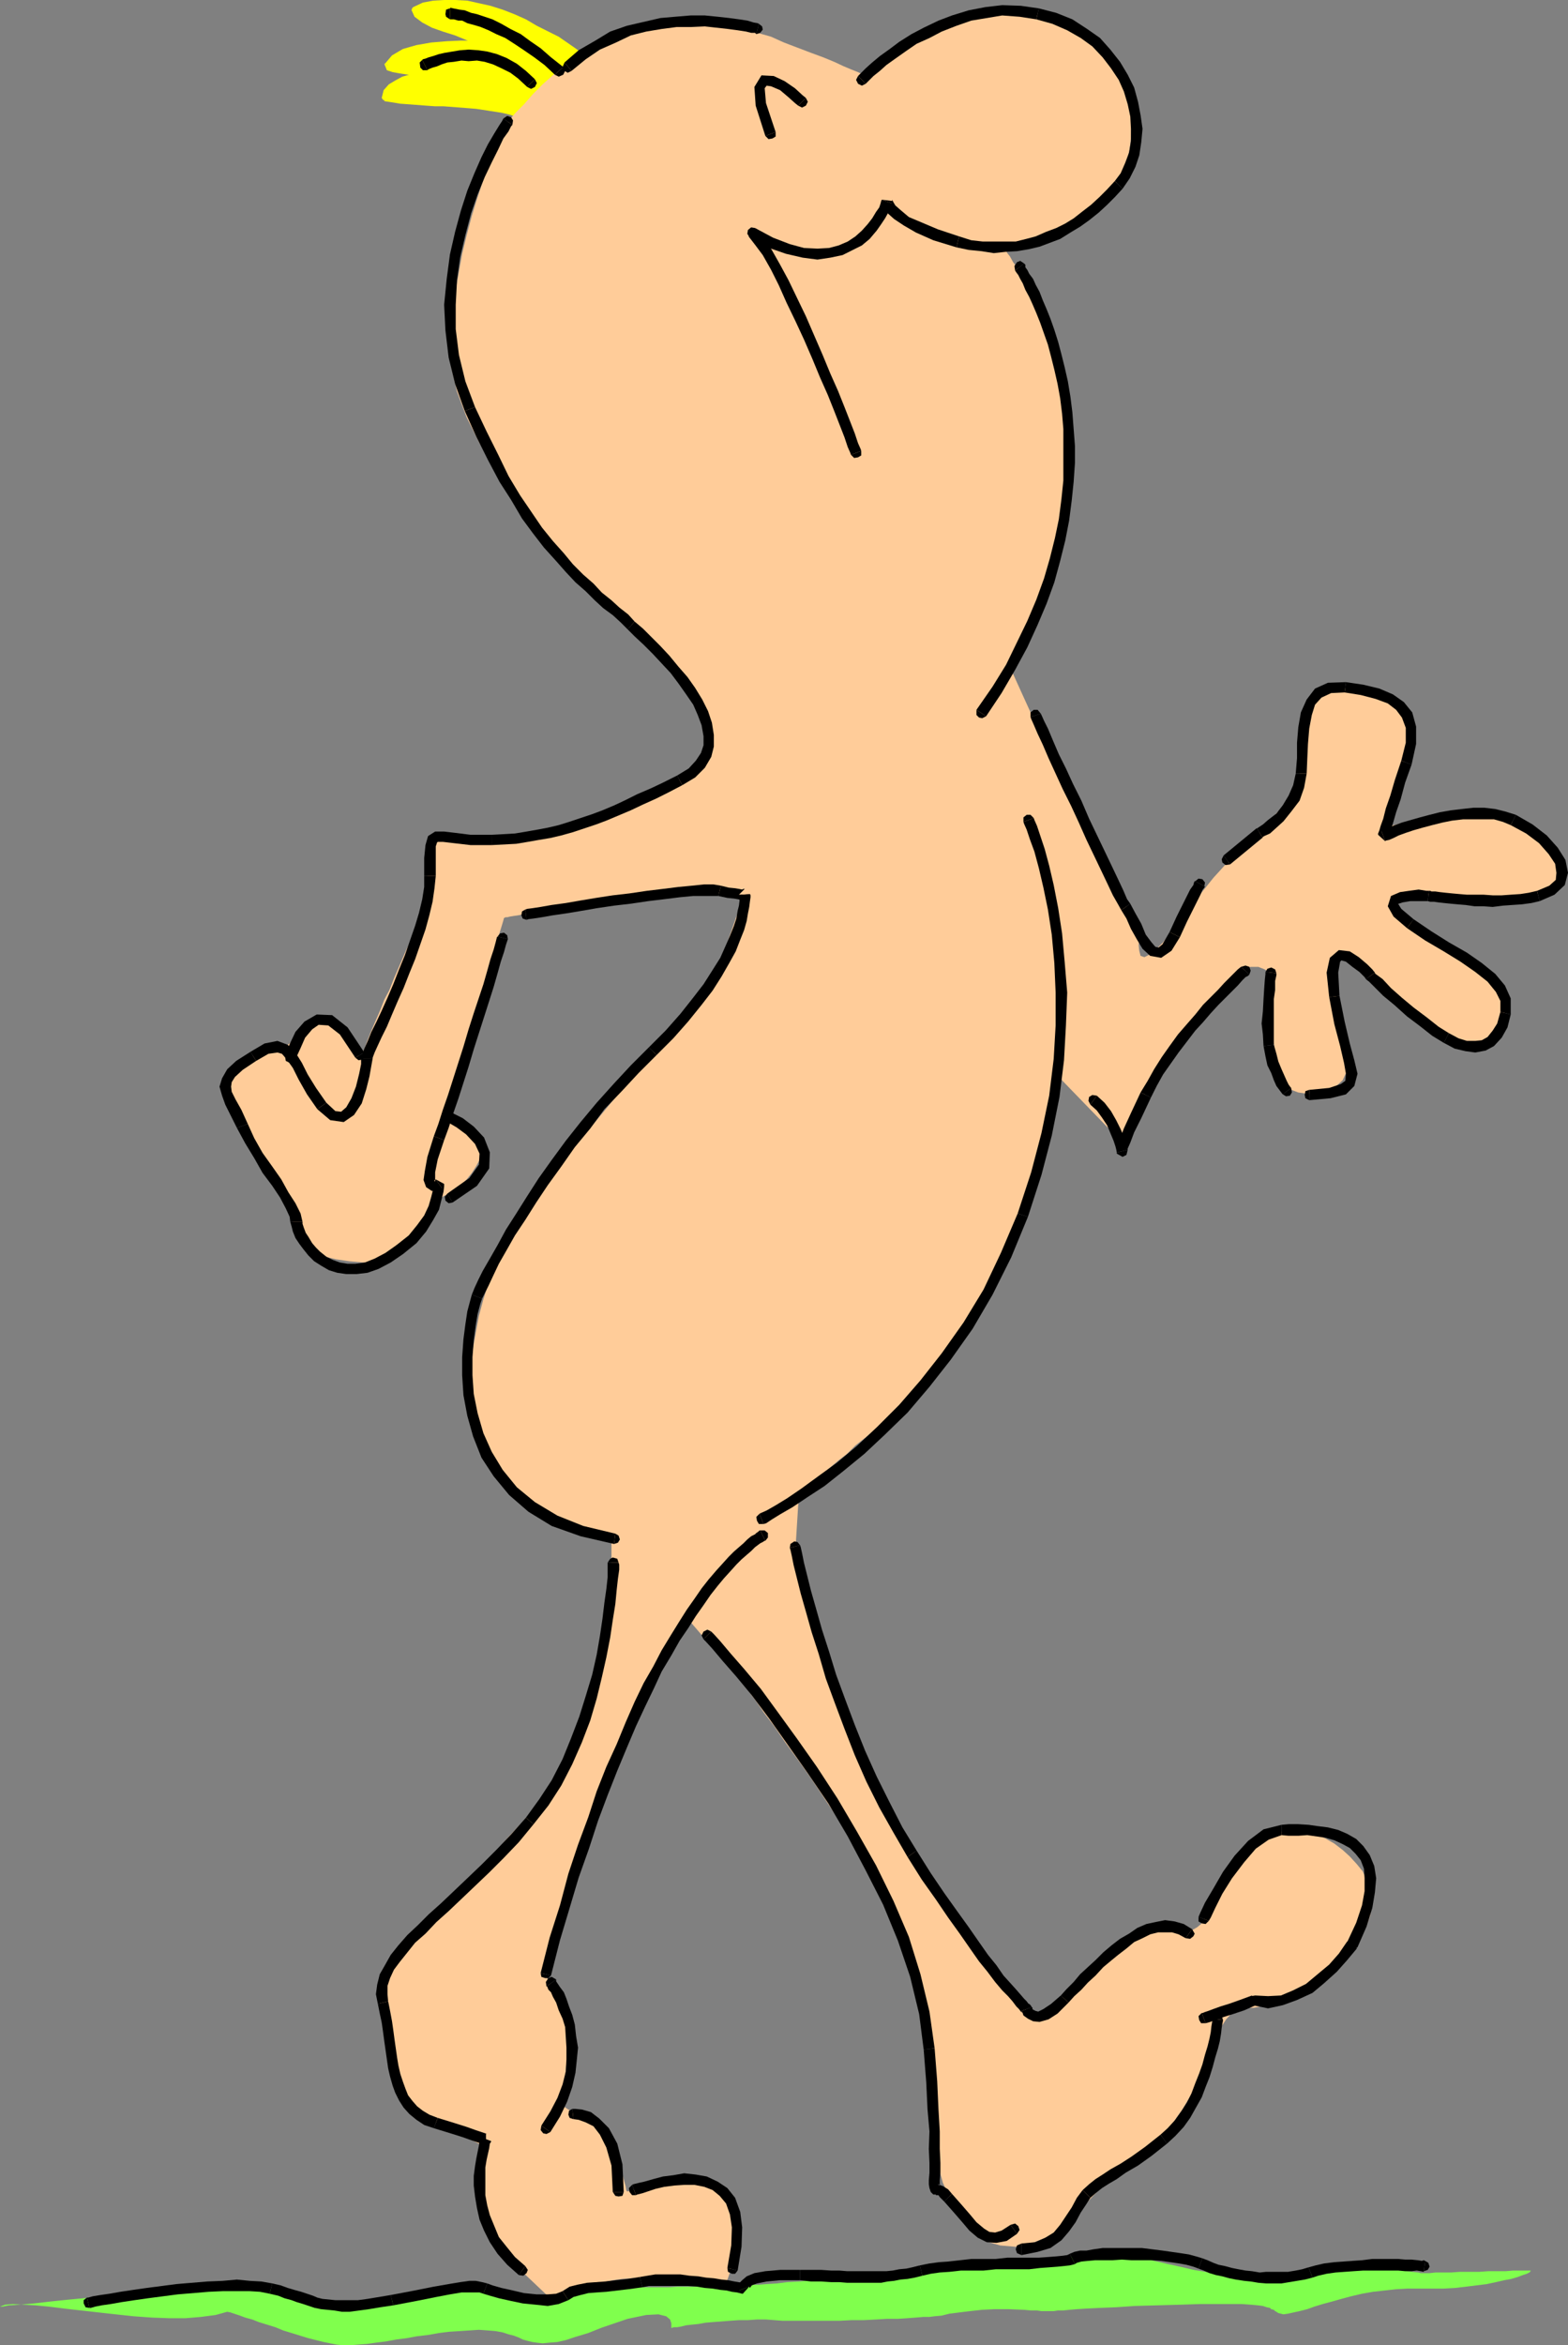 <?xml version="1.0" encoding="UTF-8" standalone="no"?>
<svg
   version="1.0"
   width="104.156mm"
   height="155.668mm"
   id="svg155"
   sodipodi:docname="Naked Guy Walking 8.wmf"
   xmlns:inkscape="http://www.inkscape.org/namespaces/inkscape"
   xmlns:sodipodi="http://sodipodi.sourceforge.net/DTD/sodipodi-0.dtd"
   xmlns="http://www.w3.org/2000/svg"
   xmlns:svg="http://www.w3.org/2000/svg">
  <rect width="100%" height="100%" fill="#808080" stroke="none"/>
  <sodipodi:namedview
     id="namedview155"
     pagecolor="#ffffff"
     bordercolor="#000000"
     borderopacity="0.25"
     inkscape:showpageshadow="2"
     inkscape:pageopacity="0.0"
     inkscape:pagecheckerboard="0"
     inkscape:deskcolor="#d1d1d1"
     inkscape:document-units="mm" />
  <defs
     id="defs1">
    <pattern
       id="WMFhbasepattern"
       patternUnits="userSpaceOnUse"
       width="6"
       height="6"
       x="0"
       y="0" />
  </defs>
  <path
     style="fill:#ffff00;fill-opacity:1;fill-rule:evenodd;stroke:none"
     d="m 146.087,14.22 -2.101,-1.454 -1.939,-1.454 -2.424,-1.454 -2.586,-1.616 -2.586,-1.131 -2.747,-1.293 -2.909,-1.293 -2.909,-1.293 -2.909,-0.97 -2.909,-0.646 -2.909,-0.646 -2.909,-0.162 -2.747,-0.162 -2.586,0.323 -2.586,0.485 -2.262,0.97 0.646,1.454 1.616,0.97 2.424,1.293 2.747,1.131 3.07,0.97 2.747,0.97 2.262,0.97 1.616,0.808 h -2.424 -3.07 l -3.555,0.162 -3.717,0.323 -3.717,0.646 -3.232,0.97 -2.586,1.454 -1.616,1.778 0.323,0.646 1.131,0.323 1.778,0.323 2.101,0.323 2.101,0.162 1.939,0.162 h 1.454 l 0.646,0.162 -1.616,0.323 -1.778,0.323 -1.939,0.323 -2.101,0.646 -1.778,0.808 -1.454,0.97 -1.131,1.131 -0.323,1.616 2.101,0.323 1.939,0.323 2.101,0.162 2.101,0.162 2.101,0.162 2.262,0.162 h 2.101 l 2.101,0.162 2.101,0.162 2.101,0.162 2.101,0.162 2.101,0.323 2.101,0.323 2.101,0.323 2.101,0.485 1.939,0.646 h 0.485 l 0.97,-1.131 1.454,-0.646 1.778,-0.646 1.939,-0.323 1.939,-0.162 1.616,-0.323 1.454,-0.323 0.485,-0.485 -0.485,-0.323 -0.808,-0.485 -0.646,-0.323 -0.646,-0.323 0.323,-1.131 0.646,-0.97 1.131,-0.97 0.97,-0.97 0.97,-0.97 1.131,-0.97 0.97,-0.97 0.646,-0.97 z"
     id="path1" />
  <path
     style="fill:#ffff00;fill-opacity:1;fill-rule:evenodd;stroke:none"
     d="m 104.879,2.424 -0.485,0.808 2.101,-0.97 2.586,-0.485 2.424,-0.323 2.747,0.162 2.747,0.162 2.909,0.646 2.909,0.808 2.747,0.97 2.909,0.97 2.909,1.454 2.747,1.131 2.586,1.131 2.586,1.616 2.262,1.454 1.939,1.454 1.939,1.454 0.97,-1.293 -1.939,-1.454 -2.101,-1.454 -2.101,-1.454 -2.909,-1.454 -2.586,-1.293 -2.747,-1.616 -2.909,-1.293 L 126.21,2.424 123.14,1.454 120.231,0.808 117.322,0.162 114.252,0 h -2.747 l -2.747,0.162 -2.586,0.485 -2.424,1.131 -0.485,0.646 0.485,-0.646 -0.323,0.323 v 0.485 l 0.485,0.646 h 0.485 z"
     id="path2" />
  <path
     style="fill:#ffff00;fill-opacity:1;fill-rule:evenodd;stroke:none"
     d="m 121.201,11.796 0.485,-1.454 -1.778,-1.131 -2.262,-0.97 -2.747,-0.808 -3.07,-0.97 -2.747,-1.293 -2.424,-0.97 -1.293,-0.97 -0.485,-0.808 h -1.616 l 0.808,1.778 1.939,1.454 2.424,1.293 2.747,0.97 3.07,0.97 2.747,1.131 2.262,0.97 1.454,0.646 0.485,-1.454 -0.485,1.454 0.646,0.162 0.485,-0.323 0.162,-0.646 -0.323,-0.485 z"
     id="path3" />
  <path
     style="fill:#ffff00;fill-opacity:1;fill-rule:evenodd;stroke:none"
     d="m 98.092,16.644 h -0.162 l 1.454,-1.454 2.424,-1.293 3.07,-0.97 3.717,-0.646 3.555,-0.323 3.555,-0.162 h 3.07 2.424 v -1.616 h -2.424 -3.07 l -3.555,0.162 -3.878,0.323 -3.717,0.646 -3.394,0.97 -2.747,1.616 -1.778,2.101 h -0.162 z"
     id="path4" />
  <path
     style="fill:#ffff00;fill-opacity:1;fill-rule:evenodd;stroke:none"
     d="m 108.919,19.229 0.485,-1.454 -1.293,-0.323 h -1.454 l -1.939,-0.162 -1.939,-0.162 -2.101,-0.323 -1.778,-0.323 -0.808,-0.162 v 0.323 l -1.616,-0.646 0.646,1.616 1.454,0.485 1.778,0.323 2.101,0.323 2.262,0.162 1.939,0.162 h 1.454 l 0.485,-1.454 -0.485,1.454 0.646,0.323 0.646,-0.323 0.323,-0.646 -0.323,-0.646 z"
     id="path5" />
  <path
     style="fill:#ffff00;fill-opacity:1;fill-rule:evenodd;stroke:none"
     d="m 96.799,23.754 0.646,0.808 0.162,-1.293 0.97,-0.808 1.293,-0.97 1.778,-0.646 1.939,-0.646 1.939,-0.323 1.778,-0.323 1.616,-0.323 -0.323,-1.616 -1.616,0.323 -1.778,0.323 -1.939,0.323 -2.262,0.646 -1.778,0.97 -1.616,0.97 -1.293,1.454 -0.485,1.939 0.646,0.808 -0.646,-0.808 0.323,0.485 0.485,0.162 0.485,-0.162 0.323,-0.485 z"
     id="path6" />
  <path
     style="fill:#ffff00;fill-opacity:1;fill-rule:evenodd;stroke:none"
     d="m 130.089,27.794 h 0.323 l -2.101,-0.646 -2.101,-0.485 -2.101,-0.323 -2.101,-0.323 -2.101,-0.323 -2.262,-0.162 -2.101,-0.162 -2.101,-0.162 -2.101,-0.162 h -2.101 l -2.262,-0.162 -2.101,-0.162 -2.101,-0.162 -1.939,-0.162 -1.939,-0.323 -2.101,-0.323 -0.323,1.616 2.101,0.323 1.939,0.323 2.262,0.162 2.101,0.162 2.101,0.162 2.262,0.162 h 2.101 l 2.101,0.162 2.101,0.162 2.101,0.162 1.939,0.162 2.101,0.323 2.101,0.323 2.101,0.323 2.101,0.485 1.778,0.646 h 0.323 z"
     id="path7" />
  <path
     style="fill:#ffff00;fill-opacity:1;fill-rule:evenodd;stroke:none"
     d="m 129.927,28.278 0.646,-0.485 h -0.485 v 1.616 h 0.485 l 0.646,-0.485 -0.646,0.485 0.485,-0.323 0.323,-0.485 -0.323,-0.485 -0.485,-0.323 z"
     id="path8" />
  <path
     style="fill:#ffff00;fill-opacity:1;fill-rule:evenodd;stroke:none"
     d="m 142.047,25.208 -0.323,-0.97 h -0.323 l -1.131,0.323 -1.778,0.323 -1.939,0.162 -1.939,0.323 -1.939,0.646 -1.616,0.808 -1.131,1.454 1.293,0.646 0.808,-0.808 1.293,-0.485 1.616,-0.646 1.939,-0.323 1.939,-0.162 1.778,-0.323 1.454,-0.323 0.808,-0.97 -0.323,-0.97 0.323,0.97 v -0.485 l -0.323,-0.485 h -0.485 l -0.323,0.323 z"
     id="path9" />
  <path
     style="fill:#ffff00;fill-opacity:1;fill-rule:evenodd;stroke:none"
     d="m 138.654,22.946 0.646,0.97 0.646,0.323 0.646,0.162 0.646,0.485 0.808,0.323 0.485,-1.293 -0.485,-0.323 -0.646,-0.485 -0.808,-0.485 -0.97,-0.323 0.646,0.97 -0.646,-0.97 -0.646,0.162 -0.162,0.485 v 0.646 l 0.485,0.323 z"
     id="path10" />
  <path
     style="fill:#ffff00;fill-opacity:1;fill-rule:evenodd;stroke:none"
     d="m 145.441,15.513 v -0.646 l -0.485,0.808 -0.808,0.808 -0.97,0.97 -0.97,0.97 -0.97,0.97 -1.293,1.131 -0.646,1.131 -0.646,1.293 1.616,0.323 0.323,-0.97 0.808,-0.808 0.646,-0.808 1.131,-0.97 0.97,-0.97 1.293,-0.97 0.97,-1.131 0.646,-1.131 v -0.646 0.646 -0.646 l -0.323,-0.485 h -0.646 l -0.646,0.485 z"
     id="path11" />
  <path
     style="fill:#ffff00;fill-opacity:1;fill-rule:evenodd;stroke:none"
     d="m 145.441,14.866 -0.323,-0.323 0.323,0.97 1.616,-0.646 -0.323,-0.97 -0.323,-0.323 0.323,0.323 -0.323,-0.485 h -0.646 l -0.646,0.485 v 0.646 z"
     id="path12" />
  <path
     style="fill:#80ff4d;fill-opacity:1;fill-rule:evenodd;stroke:none"
     d="m 0,578.658 h 0.646 l 1.616,-0.323 2.747,-0.162 3.555,-0.323 4.202,-0.485 4.686,-0.485 5.171,-0.485 5.333,-0.485 5.494,-0.485 5.333,-0.485 5.171,-0.485 4.686,-0.485 4.363,-0.323 3.555,-0.162 2.747,-0.162 h 1.939 l 2.909,0.323 3.232,0.646 3.555,0.808 3.232,0.97 3.555,0.97 2.909,0.808 2.909,0.646 2.101,0.162 h 1.131 l 1.454,-0.162 1.939,-0.323 2.101,-0.323 2.424,-0.323 2.424,-0.323 2.747,-0.485 2.586,-0.485 2.586,-0.485 2.586,-0.485 2.424,-0.323 2.262,-0.323 2.101,-0.323 1.616,-0.323 1.293,-0.162 h 0.97 l 1.616,0.162 2.101,0.485 2.586,0.485 2.586,0.646 2.586,0.808 2.424,0.485 2.101,0.485 1.454,0.162 1.454,-0.162 2.101,-0.485 2.747,-0.485 3.07,-0.808 3.394,-0.646 3.717,-0.485 3.555,-0.485 3.555,-0.162 h 2.101 2.101 1.939 2.424 l 2.262,-0.162 h 2.424 2.262 l 2.262,-0.162 h 1.939 1.939 1.778 l 1.616,-0.162 h 1.131 0.97 0.646 0.162 0.323 l 1.131,-0.162 h 1.616 l 2.101,-0.162 2.586,-0.162 2.586,-0.323 3.07,-0.162 3.232,-0.323 3.232,-0.162 3.232,-0.162 3.232,-0.323 2.747,-0.162 2.586,-0.162 h 2.262 l 1.616,-0.162 h 1.131 1.293 l 2.262,-0.323 3.232,-0.323 3.878,-0.323 4.363,-0.485 4.848,-0.485 4.848,-0.485 5.171,-0.646 5.01,-0.646 4.848,-0.485 4.525,-0.485 3.878,-0.485 3.394,-0.323 2.586,-0.485 1.616,-0.323 h 0.646 0.162 l 0.646,0.323 1.131,0.323 1.293,0.323 1.616,0.485 1.778,0.485 2.101,0.485 2.101,0.485 2.101,0.485 2.262,0.485 2.101,0.485 2.101,0.485 1.939,0.323 1.778,0.323 1.616,0.162 h 1.293 1.293 1.454 l 1.778,0.162 h 1.778 2.101 l 2.101,0.162 h 2.262 2.424 2.101 2.262 2.424 l 1.939,-0.162 2.101,-0.162 1.778,-0.162 1.616,-0.162 1.454,-0.323 2.747,-0.485 3.07,-0.162 h 3.232 l 3.232,0.323 2.747,0.323 2.262,0.323 1.616,0.162 0.485,0.162 h 0.323 0.646 1.293 l 1.454,-0.162 h 1.939 1.939 l 2.262,-0.162 h 2.424 2.424 l 2.262,-0.162 h 2.262 2.101 l 1.939,-0.162 h 1.616 1.293 0.97 0.485 v 0.162 l -0.323,0.323 -0.646,0.323 -0.97,0.323 -1.293,0.485 -1.616,0.485 -1.778,0.323 -2.101,0.485 -2.262,0.485 -2.586,0.323 -2.586,0.323 -2.747,0.323 -2.909,0.162 h -2.909 -3.07 -3.07 l -2.909,0.162 -2.909,0.323 -2.909,0.323 -2.747,0.485 -2.747,0.646 -2.424,0.646 -2.262,0.646 -2.424,0.646 -2.101,0.646 -1.778,0.646 -1.939,0.485 -1.454,0.323 -1.454,0.323 -1.131,0.162 -0.646,-0.162 -0.646,-0.162 -0.485,-0.323 -0.323,-0.162 -0.323,-0.323 -0.646,-0.162 -0.323,-0.323 -0.808,-0.162 -0.97,-0.323 -1.293,-0.162 -1.778,-0.162 -2.262,-0.162 h -2.747 -3.394 -4.202 l -4.848,0.162 -5.818,0.162 -5.818,0.162 -4.686,0.323 -4.04,0.162 -3.232,0.162 -2.586,0.162 -1.939,0.162 -1.616,0.162 h -1.293 l -0.97,0.162 h -0.808 -0.646 -0.808 -0.808 l -1.131,-0.162 h -1.454 l -1.778,-0.162 -3.878,-0.162 h -3.555 l -3.232,0.162 -2.909,0.323 -2.586,0.323 -2.586,0.323 -1.939,0.485 -1.778,0.162 -1.293,0.162 h -1.454 l -1.939,0.162 -2.101,0.162 -2.424,0.162 h -2.747 l -2.747,0.162 -3.07,0.162 h -3.07 l -3.07,0.162 h -3.07 -2.909 -2.909 -2.747 -2.586 l -2.101,-0.162 -2.101,-0.162 h -2.262 l -2.262,0.162 h -2.262 l -2.262,0.162 -2.101,0.162 -2.101,0.162 -1.939,0.162 -1.778,0.323 -1.616,0.162 -1.454,0.162 -1.293,0.323 -0.97,0.162 h -0.808 l -0.485,0.162 h -0.162 v -0.323 -0.808 l -0.323,-0.97 -0.97,-0.808 -1.939,-0.485 -3.07,0.162 -4.686,0.97 -6.626,2.262 -3.232,1.293 -3.232,0.97 -2.424,0.808 -2.101,0.485 -2.101,0.162 -1.616,0.162 -1.454,-0.162 -1.131,-0.162 -1.293,-0.323 -1.131,-0.323 -0.97,-0.485 -1.293,-0.485 -1.293,-0.323 -1.454,-0.485 -1.778,-0.323 -1.939,-0.162 -2.262,-0.162 -2.424,0.162 -2.424,0.162 -2.586,0.162 -2.586,0.323 -2.747,0.485 -2.747,0.323 -2.586,0.485 -2.586,0.323 -2.586,0.485 -2.586,0.323 -2.262,0.323 -2.262,0.162 -1.939,0.162 h -1.778 l -1.616,-0.162 -1.616,-0.323 -1.616,-0.323 -1.939,-0.485 -1.939,-0.485 -2.101,-0.646 -2.101,-0.646 -2.101,-0.646 -1.939,-0.808 -2.101,-0.646 -2.101,-0.646 -1.616,-0.646 -1.778,-0.485 -1.293,-0.485 -1.454,-0.485 -0.97,-0.323 -0.808,-0.162 -2.909,0.808 -3.717,0.485 -3.878,0.323 h -4.04 l -4.363,-0.162 -4.525,-0.323 -4.525,-0.485 -4.363,-0.485 -4.363,-0.485 -4.202,-0.485 -3.878,-0.485 -3.394,-0.323 -3.07,-0.162 -2.586,-0.162 -1.939,0.162 z"
     id="path13" />
  <path
     style="fill:#ffcc99;fill-opacity:1;fill-rule:evenodd;stroke:none"
     d="m 127.826,30.056 0.485,-0.485 1.293,-1.454 1.939,-1.939 2.262,-2.585 2.586,-2.585 2.909,-2.585 2.747,-2.262 2.262,-1.778 1.454,-0.808 1.293,-0.808 1.616,-0.808 1.454,-0.808 1.778,-0.808 1.939,-0.808 2.262,-0.97 1.939,-0.646 2.262,-0.646 2.101,-0.646 2.262,-0.485 2.262,-0.485 2.262,-0.485 2.101,-0.323 h 2.262 2.101 2.262 l 2.747,0.646 2.909,0.808 3.232,0.808 3.394,1.131 3.394,0.97 3.232,1.454 3.394,1.293 3.394,1.293 3.07,1.131 2.747,1.131 2.424,1.131 1.939,0.808 1.616,0.646 0.97,0.485 0.323,0.162 0.323,-0.162 0.646,-0.485 1.131,-0.646 1.454,-0.97 1.939,-1.131 1.939,-1.293 2.262,-1.293 2.424,-1.454 2.424,-1.293 2.424,-1.454 2.424,-1.293 2.262,-1.131 2.262,-1.293 1.939,-0.97 1.616,-0.646 1.293,-0.323 1.293,-0.162 1.778,-0.162 1.939,-0.162 2.262,0.162 2.586,0.162 2.586,0.485 2.909,0.323 2.747,0.97 2.909,0.646 2.747,1.293 2.586,1.454 2.586,1.616 2.262,2.101 2.101,2.262 1.778,2.585 1.293,3.07 0.97,3.232 0.808,3.07 0.323,3.07 0.162,2.909 -0.162,2.909 -0.323,2.747 -0.646,2.747 -0.97,2.424 -1.131,2.424 -1.293,2.262 -1.616,2.101 -1.939,1.939 -1.939,1.778 -2.262,1.616 -2.586,1.131 -2.586,1.131 -4.848,1.939 -3.555,1.293 -2.586,0.97 -1.616,0.646 -0.97,0.485 -0.485,0.162 -0.162,0.162 0.162,0.162 0.323,0.646 0.646,0.808 0.808,1.454 0.97,1.293 1.131,2.101 1.293,1.939 1.293,2.585 1.293,2.585 1.131,2.909 1.293,3.232 1.131,3.393 1.131,3.555 0.808,3.717 0.808,4.04 0.485,4.04 0.323,4.04 0.162,4.04 v 3.878 l -0.162,3.717 -0.162,3.555 -0.323,3.555 -0.485,3.393 -0.485,3.07 -0.646,3.07 -0.646,3.07 -0.808,2.909 -0.808,2.747 -0.808,2.747 -0.808,2.585 -0.97,2.424 -0.808,2.424 -1.616,4.363 -1.293,3.393 -0.97,2.909 -0.646,2.101 -0.646,1.454 -0.323,0.97 -0.162,0.646 v 0.162 l 4.848,10.665 18.261,35.065 9.05,21.007 -0.162,0.485 -0.162,1.454 0.162,1.454 0.323,1.293 0.97,0.323 1.939,-0.97 2.747,-2.747 4.202,-5.333 4.525,-5.979 3.878,-4.848 3.232,-3.555 2.586,-2.747 1.939,-1.778 1.293,-1.131 0.808,-0.646 0.323,-0.162 10.827,-11.796 0.323,-1.131 0.323,-2.585 0.323,-4.201 0.97,-4.525 0.97,-4.686 1.131,-4.201 1.293,-3.07 1.778,-1.293 2.262,-0.162 2.909,0.162 3.555,0.646 3.717,1.131 3.232,1.454 2.747,2.101 1.939,2.747 0.485,3.232 -0.323,3.717 -0.808,4.201 -0.97,4.04 -1.131,3.393 -1.131,3.393 -0.808,2.585 -0.646,1.616 -0.323,0.646 h 0.162 l 0.646,-0.323 0.97,-0.162 1.454,-0.323 1.616,-0.485 1.778,-0.323 2.101,-0.485 2.262,-0.323 2.262,-0.323 2.586,-0.323 2.424,-0.323 h 2.586 2.586 l 2.424,0.162 2.262,0.485 2.262,0.485 4.04,1.778 3.717,2.262 2.909,2.909 2.262,2.909 0.97,2.909 v 2.585 l -1.778,2.101 -3.394,1.293 -2.262,0.323 -2.424,0.323 -2.586,0.162 -2.586,0.162 h -2.747 -2.747 -2.586 l -2.586,-0.162 h -2.424 l -2.424,-0.162 -1.939,-0.162 -1.778,-0.162 -1.454,-0.162 h -1.131 l -0.808,-0.162 h -0.162 l -0.485,0.162 -0.97,0.323 -1.293,0.485 -1.131,0.808 -0.808,0.97 -0.162,0.97 0.97,1.131 2.262,1.293 1.616,0.808 1.939,0.97 1.939,1.131 2.262,1.293 2.262,1.454 2.101,1.616 2.262,1.616 2.262,1.778 1.939,1.778 1.939,1.616 1.616,1.778 1.454,1.778 1.131,1.454 0.808,1.293 0.485,1.131 v 1.293 l -0.646,2.101 -0.808,2.101 -1.131,1.939 -1.616,1.454 -2.101,0.97 h -2.909 l -3.717,-0.97 -4.525,-2.424 -4.686,-3.07 -4.04,-3.07 -3.394,-2.585 -2.909,-2.424 -2.101,-2.101 -1.454,-1.616 -0.97,-0.808 -0.323,-0.323 -0.323,-0.323 -0.97,-0.646 -1.454,-0.646 -1.131,-0.323 -1.293,0.323 -0.97,0.97 -0.323,1.778 0.323,3.555 0.97,3.878 0.97,4.201 0.808,3.878 0.646,3.717 v 3.232 2.747 l -1.131,2.424 -1.778,1.616 -2.586,1.131 -2.262,0.646 h -2.262 l -2.262,-0.323 -2.101,-0.808 -1.616,-1.293 -0.97,-1.778 -0.808,-2.262 -0.323,-2.909 -0.323,-3.717 -0.323,-3.878 -0.323,-4.04 -0.323,-3.717 -0.485,-3.07 -0.162,-2.101 v -0.808 l -0.162,-0.162 -0.485,-0.323 -0.808,-0.323 -0.808,-0.323 h -0.97 -0.97 l -0.97,0.323 -0.646,0.808 -0.646,0.808 -0.97,0.97 -1.131,1.454 -1.454,1.454 -1.616,1.778 -1.778,1.616 -1.939,2.101 -1.939,2.101 -1.939,1.939 -1.939,2.101 -1.778,2.101 -1.616,1.939 -1.616,1.939 -1.131,1.616 -0.97,1.616 -0.646,1.293 -0.97,2.585 -1.293,2.585 -1.293,2.585 -1.293,2.424 -1.131,2.262 -0.97,1.616 -0.646,1.131 -0.323,0.485 -15.19,-15.674 -11.635,39.105 -0.162,0.646 -0.646,1.131 -0.97,1.616 -1.293,2.585 -1.454,2.909 -1.778,3.232 -1.939,3.555 -2.101,3.717 -2.262,3.878 -2.262,3.717 -2.424,3.555 -2.262,3.393 -2.101,3.07 -2.101,2.747 -1.939,2.101 -1.616,1.454 -1.939,1.293 -1.939,1.454 -1.939,1.616 -2.101,1.778 -2.262,1.778 -2.262,1.778 -2.101,2.101 -2.101,1.616 -2.101,1.778 -1.778,1.616 -1.778,1.778 -1.454,1.293 -1.131,1.131 -0.97,0.808 -0.646,0.485 -0.162,0.162 -0.808,12.927 0.162,0.485 0.323,1.131 0.485,1.939 0.646,2.585 0.808,3.07 0.97,3.393 0.97,3.878 1.293,4.04 1.131,4.363 1.293,4.201 1.293,4.363 1.454,4.201 1.293,4.04 1.293,3.717 1.293,3.393 1.293,2.747 1.293,2.747 1.616,2.909 1.616,3.07 1.778,3.232 1.939,3.232 1.939,3.393 1.939,3.232 1.778,3.07 1.778,3.07 1.939,2.747 1.293,2.585 1.293,2.101 1.131,1.778 0.97,1.454 0.646,0.808 v 0.323 l 19.715,25.37 h 0.162 l 0.323,0.162 h 0.646 l 0.97,-0.323 1.293,-0.485 1.778,-0.97 2.262,-1.616 2.586,-1.939 3.07,-2.585 3.394,-3.07 3.555,-2.585 3.394,-2.747 3.232,-2.262 3.07,-1.778 2.262,-1.131 1.778,-0.162 1.454,0.323 1.454,0.323 1.454,0.323 h 1.454 l 1.454,-0.323 1.131,-0.646 0.97,-0.808 0.646,-1.454 0.323,-0.97 0.646,-1.454 0.808,-1.616 1.131,-1.939 1.293,-2.101 1.454,-2.262 1.778,-2.101 1.778,-2.101 1.939,-2.101 2.101,-1.778 2.262,-1.616 2.424,-1.131 2.262,-0.808 2.424,-0.323 2.747,0.162 2.424,0.808 2.747,1.293 2.262,1.293 2.101,1.616 1.778,1.616 1.778,1.939 1.454,1.778 0.97,2.101 0.808,2.101 0.485,2.262 v 2.101 l -0.323,2.424 -0.808,2.262 -1.131,2.424 -1.616,2.424 -2.262,2.262 -2.424,2.585 -5.494,3.878 -4.363,3.232 -3.878,1.939 -3.232,1.293 -2.262,0.646 -1.778,0.323 h -0.808 -0.323 -0.323 l -0.646,-0.162 h -0.97 l -1.131,0.485 -1.293,0.97 -1.454,1.616 -1.616,2.424 -1.454,3.717 -0.808,2.101 -0.808,2.101 -0.808,2.101 -0.97,2.101 -1.131,2.101 -0.97,1.939 -1.293,2.101 -1.131,1.939 -1.293,1.778 -1.293,1.939 -1.454,1.616 -1.454,1.778 -1.616,1.454 -1.454,1.616 -1.616,1.293 -1.778,1.293 -3.394,2.585 -3.232,2.747 -3.07,2.747 -2.586,2.747 -2.262,2.262 -1.778,1.778 -1.131,1.293 -0.323,0.323 -0.646,0.646 -1.778,1.131 -2.586,1.293 -3.232,1.293 -3.878,0.808 -3.878,-0.323 -3.878,-1.131 -3.555,-3.07 -2.909,-3.878 -2.424,-4.201 -1.616,-3.393 -0.97,-3.555 -0.808,-2.747 -0.323,-2.262 v -1.454 -0.485 -0.323 -1.131 -1.778 -2.424 -2.909 -3.393 l -0.323,-3.717 -0.323,-4.201 -0.323,-4.363 -0.485,-4.686 -0.97,-4.686 -1.131,-4.848 -1.131,-5.009 -1.616,-4.848 -1.778,-4.686 -2.101,-4.525 -2.424,-4.525 -2.747,-4.848 -2.909,-4.848 -3.232,-4.848 -3.232,-5.009 -3.232,-4.848 -3.232,-4.848 -3.232,-4.525 -3.07,-4.201 -2.747,-4.04 -2.586,-3.393 -2.101,-3.07 -1.939,-2.585 -1.454,-1.778 -0.808,-1.293 -0.323,-0.323 -13.09,-15.19 -0.323,0.485 -0.646,1.616 -1.293,2.424 -1.454,3.232 -1.939,3.878 -2.101,4.525 -2.262,5.009 -2.424,5.009 -2.424,5.656 -2.424,5.656 -2.586,5.494 -2.101,5.494 -1.939,5.171 -1.778,4.848 -1.616,4.363 -0.97,3.878 -1.616,6.302 -1.293,5.009 -1.293,3.878 -1.131,3.07 -0.97,1.939 -0.646,1.131 -0.323,0.646 -0.162,0.162 0.323,0.646 0.808,1.616 1.293,2.262 1.454,2.585 1.293,3.232 0.808,3.393 0.646,3.07 -0.162,2.909 -0.485,2.585 -0.323,2.585 -0.162,2.424 -0.162,2.262 -0.162,1.778 -0.162,1.454 v 0.97 0.323 l 0.323,0.162 0.97,0.646 1.616,0.808 1.778,1.131 2.101,1.454 1.778,1.454 1.616,1.778 1.293,1.778 0.97,1.939 0.97,1.939 0.808,2.101 0.646,1.939 0.485,1.778 0.323,1.131 0.162,0.97 0.162,0.323 h 0.323 l 0.646,-0.323 1.293,-0.323 1.454,-0.323 1.939,-0.323 2.101,-0.485 2.262,-0.323 h 2.262 l 2.424,-0.323 2.262,0.323 h 2.262 l 2.101,0.485 1.778,0.808 1.454,1.131 1.293,1.454 0.646,1.939 0.646,3.717 0.162,3.878 -0.162,3.232 -0.485,3.07 -0.646,2.262 -0.646,1.939 -0.485,1.131 -0.162,0.323 h -0.323 l -0.808,-0.162 -1.293,-0.162 -1.616,-0.162 -1.939,-0.162 -2.262,-0.323 -2.424,-0.162 -2.586,-0.162 -2.747,-0.162 -2.586,-0.162 h -2.586 l -2.586,0.162 -2.262,0.162 -2.262,0.323 -1.616,0.323 -1.454,0.646 -2.101,1.131 -2.262,0.97 -2.101,0.808 -1.939,0.485 -1.454,0.323 -1.293,0.162 -0.646,0.162 h -0.323 l -9.211,-8.726 -0.485,-0.646 -0.97,-1.778 -1.616,-2.585 -1.778,-3.232 -1.616,-3.717 -1.454,-3.555 -0.97,-3.717 -0.162,-3.232 0.323,-2.585 0.162,-1.939 0.162,-1.293 v -0.97 l 0.162,-0.485 v -0.323 -0.162 l -0.97,-0.323 -2.262,-1.131 -3.394,-1.616 -4.04,-1.939 -3.878,-2.262 -3.555,-2.585 -2.586,-2.585 -1.293,-2.424 -0.485,-2.909 -0.646,-3.555 -0.646,-3.878 -0.808,-4.04 -0.646,-3.717 -0.646,-3.07 -0.323,-1.939 -0.162,-0.808 0.323,-0.646 1.131,-1.616 1.454,-2.424 2.101,-2.747 2.262,-3.393 2.424,-3.232 2.586,-2.909 2.424,-2.424 1.293,-1.293 1.778,-1.616 1.778,-1.778 2.101,-2.262 2.101,-2.262 2.262,-2.424 2.262,-2.424 2.262,-2.424 2.101,-2.424 2.101,-2.262 1.939,-2.101 1.616,-1.778 1.293,-1.616 1.131,-1.131 0.646,-0.646 0.162,-0.323 0.162,-0.162 0.323,-0.485 0.485,-0.646 0.808,-1.131 0.808,-1.293 0.97,-1.616 0.97,-1.939 1.293,-2.262 1.131,-2.424 1.131,-2.747 1.293,-3.393 1.293,-3.232 1.131,-3.717 0.97,-3.878 0.808,-4.525 0.808,-4.525 0.646,-4.525 0.808,-3.878 0.323,-3.555 0.323,-3.07 0.323,-2.585 0.323,-2.262 v -1.939 -1.616 -1.131 -1.131 -0.808 -0.485 -0.323 -0.323 -0.162 h -0.323 l -0.97,-0.323 -1.778,-0.323 -1.939,-0.646 -2.424,-0.808 -2.909,-1.131 -2.909,-1.293 -3.07,-1.616 -3.232,-2.101 -3.07,-1.939 -2.909,-2.747 -2.586,-3.07 -2.424,-3.393 -1.939,-3.717 -1.454,-4.201 -0.97,-4.686 -0.323,-4.848 v -4.848 l 0.323,-4.686 0.808,-4.525 0.808,-4.363 1.131,-4.201 1.293,-4.04 1.293,-3.555 1.454,-3.393 1.293,-3.07 1.293,-2.585 1.293,-2.424 0.97,-1.778 0.808,-1.293 0.485,-0.646 0.162,-0.323 47.834,-57.688 6.949,-19.714 -0.162,-0.162 -0.162,-0.162 -0.323,-0.162 -0.646,-0.162 -0.646,-0.162 -0.97,-0.162 -1.293,-0.162 -1.454,-0.162 h -1.939 -2.262 -2.586 l -2.909,0.162 -3.555,0.323 -3.878,0.323 -4.686,0.485 -4.363,0.485 -4.202,0.646 -3.717,0.485 -3.394,0.485 -3.07,0.323 -2.586,0.485 -2.424,0.323 -1.939,0.323 -1.778,0.323 -1.454,0.323 -1.131,0.162 -0.97,0.162 -0.646,0.162 h -0.485 l -0.162,0.162 h -0.162 l -0.162,0.646 -0.485,1.616 -0.808,2.585 -0.97,3.393 -1.131,4.04 -1.454,4.525 -1.293,4.686 -1.454,4.686 -1.616,4.848 -1.293,4.525 -1.454,4.201 -1.131,3.717 -0.97,2.909 -0.808,2.262 -0.485,1.131 h -0.162 l 0.485,-0.808 h 1.293 l 1.778,0.646 2.101,1.293 1.939,1.616 1.616,1.939 1.131,2.101 v 1.939 l -0.646,1.939 -0.97,1.778 -1.131,1.778 -1.293,1.616 -1.454,1.454 -1.454,1.131 -1.454,0.97 -1.454,0.646 -1.454,1.131 -1.778,2.262 -1.939,2.424 -2.262,3.07 -2.586,3.07 -3.07,2.262 -3.232,1.939 -3.717,0.485 -3.717,-0.323 -3.232,-0.485 -2.747,-0.646 -2.262,-1.293 -2.101,-0.97 -1.454,-1.616 -1.293,-1.778 -0.646,-2.101 -0.323,-1.293 -0.808,-1.778 -0.97,-2.262 -0.97,-2.424 -1.293,-2.747 -1.454,-2.909 -1.616,-2.909 -1.616,-3.07 -1.454,-2.909 -1.454,-2.747 -1.616,-2.585 -1.131,-2.262 -1.131,-1.778 -0.808,-1.454 -0.485,-0.97 -0.162,-0.323 0.323,-0.485 0.646,-1.131 1.131,-1.616 1.616,-1.939 1.616,-1.778 1.778,-1.454 1.778,-0.808 h 1.939 2.101 l 1.939,-1.131 2.101,-1.616 1.939,-1.939 1.939,-1.616 1.939,-1.131 1.939,-0.485 1.778,0.97 1.778,1.616 1.454,1.616 1.293,1.293 0.97,1.293 0.808,1.131 0.646,0.808 0.323,0.485 0.162,0.162 0.162,-0.323 0.323,-0.808 0.646,-1.454 0.646,-1.778 0.97,-2.424 0.97,-2.262 1.131,-2.585 1.131,-2.909 1.293,-2.424 1.131,-2.909 1.131,-2.585 0.97,-2.262 0.97,-2.262 0.808,-1.616 0.646,-1.293 0.485,-0.808 0.646,-1.778 0.808,-3.07 0.808,-3.878 0.808,-4.201 0.646,-4.04 0.646,-3.555 0.323,-2.424 0.162,-0.97 h 0.323 l 0.646,0.162 1.293,0.162 1.616,0.162 h 1.939 l 2.424,0.162 h 2.586 2.909 l 3.232,-0.162 3.394,-0.323 3.555,-0.485 3.555,-0.485 4.04,-0.97 3.555,-0.97 4.04,-1.293 3.717,-1.616 3.878,-1.778 3.555,-1.616 3.394,-1.616 3.07,-1.616 2.747,-1.454 2.586,-1.616 2.262,-1.778 1.939,-1.778 1.454,-1.939 1.131,-1.778 0.808,-1.778 0.323,-2.262 -0.162,-2.101 -0.646,-2.262 -1.131,-2.585 -1.616,-2.585 -2.424,-3.07 -3.232,-3.555 -4.04,-4.201 -4.686,-4.525 -5.01,-5.171 -5.494,-5.333 -5.333,-5.817 -5.333,-5.979 -5.494,-6.14 -5.01,-6.464 -4.686,-6.625 -4.04,-6.464 -3.232,-6.464 -2.424,-6.464 -1.454,-6.14 -0.323,-6.14 0.485,-5.817 0.646,-5.656 0.97,-5.494 0.97,-5.333 1.131,-4.686 1.293,-4.848 1.293,-4.201 1.293,-3.878 1.293,-3.555 1.293,-3.232 1.131,-2.747 0.97,-2.262 0.808,-1.778 0.646,-1.293 0.485,-0.808 z"
     id="path14" />
  <path
     style="fill:#000000;fill-opacity:1;fill-rule:evenodd;stroke:none"
     d="m 189.881,8.564 0.97,-0.323 0.646,-0.808 -0.162,-0.808 -0.808,-0.646 z"
     id="path15" />
  <path
     style="fill:#000000;fill-opacity:1;fill-rule:evenodd;stroke:none"
     d="m 143.502,17.775 3.555,-2.909 3.555,-2.424 4.04,-1.778 3.717,-1.778 3.878,-0.97 3.878,-0.646 3.717,-0.485 h 3.555 l 3.555,-0.162 2.909,0.323 2.909,0.323 2.424,0.323 2.101,0.323 1.293,0.323 h 0.97 l 0.323,0.323 0.646,-2.585 -0.323,-0.162 -0.97,-0.162 -1.616,-0.485 -2.101,-0.323 -2.424,-0.323 -2.909,-0.323 -3.232,-0.323 h -3.555 l -3.878,0.323 -3.717,0.323 -4.202,0.97 -4.202,0.97 -4.202,1.454 -3.717,2.262 -4.202,2.424 -3.555,3.07 z"
     id="path16" />
  <path
     style="fill:#000000;fill-opacity:1;fill-rule:evenodd;stroke:none"
     d="m 141.724,15.674 -0.485,1.131 0.485,0.97 0.808,0.485 0.97,-0.485 z"
     id="path17" />
  <path
     style="fill:#000000;fill-opacity:1;fill-rule:evenodd;stroke:none"
     d="m 112.959,2.101 -0.97,0.323 -0.162,1.131 0.162,0.646 0.97,0.646 z"
     id="path18" />
  <path
     style="fill:#000000;fill-opacity:1;fill-rule:evenodd;stroke:none"
     d="m 141.401,16.805 -3.07,-2.424 -2.586,-2.262 -2.586,-1.778 -2.424,-1.778 -2.586,-1.293 -2.262,-1.293 -2.262,-1.131 -1.939,-0.646 -1.939,-0.646 -1.454,-0.323 -1.616,-0.646 -1.293,-0.162 -0.808,-0.162 -0.808,-0.162 -0.646,-0.162 -0.162,0.162 v 2.747 h 0.162 0.323 0.485 l 1.131,0.323 h 0.97 l 1.293,0.646 1.778,0.485 1.616,0.485 1.939,0.808 1.939,0.97 2.262,0.97 2.262,1.454 2.424,1.616 2.586,1.778 2.586,1.939 2.586,2.424 z"
     id="path19" />
  <path
     style="fill:#000000;fill-opacity:1;fill-rule:evenodd;stroke:none"
     d="m 139.3,18.745 0.97,0.485 1.131,-0.485 0.485,-0.97 -0.485,-0.97 z"
     id="path20" />
  <path
     style="fill:#000000;fill-opacity:1;fill-rule:evenodd;stroke:none"
     d="m 106.01,15.028 -0.646,0.646 0.162,1.293 0.646,0.646 h 1.131 z"
     id="path21" />
  <path
     style="fill:#000000;fill-opacity:1;fill-rule:evenodd;stroke:none"
     d="m 134.29,19.876 -2.262,-2.101 -2.262,-1.778 -2.586,-1.454 -2.424,-0.97 -2.424,-0.646 -2.262,-0.323 -2.424,-0.162 -2.101,0.162 -1.939,0.323 -1.939,0.323 -1.454,0.323 -1.454,0.485 -1.131,0.323 -0.808,0.323 -0.646,0.162 -0.162,0.162 1.293,2.585 0.162,-0.162 0.323,-0.162 0.808,-0.323 1.131,-0.323 1.131,-0.485 1.454,-0.485 1.616,-0.162 1.939,-0.323 1.778,0.162 2.101,-0.162 1.939,0.323 2.101,0.646 2.101,0.97 2.262,1.131 1.939,1.454 2.262,2.101 z"
     id="path22" />
  <path
     style="fill:#000000;fill-opacity:1;fill-rule:evenodd;stroke:none"
     d="m 132.351,21.815 0.97,0.485 0.97,-0.485 0.485,-0.97 -0.485,-0.97 z"
     id="path23" />
  <path
     style="fill:#000000;fill-opacity:1;fill-rule:evenodd;stroke:none"
     d="m 128.634,31.349 0.162,-1.131 -0.485,-0.808 -0.97,-0.323 -0.97,0.646 z"
     id="path24" />
  <path
     style="fill:#000000;fill-opacity:1;fill-rule:evenodd;stroke:none"
     d="m 119.262,102.126 -2.424,-6.464 -1.616,-6.625 -0.808,-6.464 v -6.14 l 0.323,-6.14 0.808,-5.817 1.293,-5.494 1.454,-5.494 1.616,-4.686 1.778,-4.363 1.778,-3.717 1.616,-3.232 1.293,-2.747 1.293,-1.778 0.646,-1.293 0.323,-0.323 -2.262,-1.616 -0.323,0.646 -0.646,0.97 -1.293,2.101 -1.616,2.747 -1.616,3.232 -1.778,4.04 -1.778,4.363 -1.616,5.009 -1.454,5.333 -1.293,5.656 -0.808,6.14 -0.646,6.464 0.323,6.464 0.808,6.787 1.616,6.625 2.424,6.787 z"
     id="path25" />
  <path
     style="fill:#000000;fill-opacity:1;fill-rule:evenodd;stroke:none"
     d="m 159.339,155.935 -1.616,-1.778 -2.262,-1.778 -1.939,-1.778 -2.424,-1.939 -2.101,-2.262 -2.586,-2.262 -2.586,-2.585 -2.262,-2.747 -2.747,-3.07 -2.747,-3.393 -2.747,-4.04 -2.747,-4.04 -2.909,-4.848 -2.586,-5.333 -2.909,-5.817 -2.909,-6.14 -2.586,0.97 2.909,6.464 2.909,5.817 2.909,5.494 2.909,4.525 2.747,4.686 2.747,3.717 2.747,3.555 3.07,3.393 2.424,2.747 2.424,2.585 2.586,2.262 2.262,2.262 2.101,1.939 2.424,1.778 1.939,1.778 1.778,1.778 z"
     id="path26" />
  <path
     style="fill:#000000;fill-opacity:1;fill-rule:evenodd;stroke:none"
     d="m 171.297,196.98 3.232,-1.939 2.424,-2.424 1.616,-2.747 0.646,-2.585 v -2.909 l -0.485,-3.07 -0.97,-2.909 -1.454,-2.909 -1.778,-2.909 -1.939,-2.747 -2.262,-2.585 -2.262,-2.747 -2.262,-2.424 -2.262,-2.262 -2.101,-2.101 -2.101,-1.778 -1.778,1.939 1.778,1.778 2.262,2.101 2.262,2.262 2.262,2.424 2.262,2.424 1.939,2.585 1.939,2.747 1.778,2.585 1.131,2.585 0.97,2.585 0.485,2.747 v 2.262 l -0.646,1.939 -1.293,1.939 -1.778,1.939 -2.909,1.778 z"
     id="path27" />
  <path
     style="fill:#000000;fill-opacity:1;fill-rule:evenodd;stroke:none"
     d="m 123.463,212.008 3.07,-0.162 3.07,-0.162 2.909,-0.485 2.747,-0.485 2.909,-0.485 2.747,-0.646 2.909,-0.808 2.909,-0.97 2.909,-0.97 2.586,-0.97 3.07,-1.293 3.07,-1.293 3.07,-1.454 3.232,-1.454 3.232,-1.616 3.394,-1.778 -1.293,-2.424 -3.555,1.778 -3.07,1.454 -3.394,1.454 -2.909,1.454 -2.747,1.293 -3.07,1.293 -2.586,0.97 -2.909,0.97 -2.909,0.97 -2.586,0.808 -2.747,0.646 -2.586,0.485 -2.747,0.485 -2.909,0.485 -2.747,0.162 -3.07,0.162 z"
     id="path28" />
  <path
     style="fill:#000000;fill-opacity:1;fill-rule:evenodd;stroke:none"
     d="m 109.404,219.764 v -4.525 -2.909 l 0.323,-0.97 0.162,-0.162 h 1.293 l 2.747,0.323 4.202,0.485 h 5.333 v -2.585 h -5.333 l -3.878,-0.485 -2.747,-0.323 h -2.262 l -1.778,1.131 -0.646,2.262 -0.323,3.232 v 4.525 z"
     id="path29" />
  <path
     style="fill:#000000;fill-opacity:1;fill-rule:evenodd;stroke:none"
     d="m 93.567,265.494 v -0.162 l 0.485,-1.293 0.808,-1.778 0.97,-2.101 1.293,-2.585 1.293,-3.07 1.454,-3.393 1.454,-3.232 1.454,-3.717 1.454,-3.555 1.293,-3.717 1.293,-3.717 0.97,-3.555 0.808,-3.393 0.485,-3.393 0.323,-3.07 h -2.909 v 2.747 l -0.485,3.07 -0.808,3.393 -0.97,3.232 -1.293,3.717 -1.293,3.717 -1.454,3.555 -1.454,3.717 -1.454,3.393 -1.454,3.232 -1.293,2.747 -1.293,2.585 -0.97,2.424 -0.808,1.778 -0.485,1.293 -0.323,1.131 z"
     id="path30" />
  <path
     style="fill:#000000;fill-opacity:1;fill-rule:evenodd;stroke:none"
     d="m 79.669,278.26 3.232,2.747 3.394,0.485 2.586,-1.778 1.939,-2.909 1.131,-3.555 0.808,-3.232 0.485,-2.747 0.323,-1.778 h -2.909 v 1.454 l -0.485,2.424 -0.808,3.232 -1.131,2.909 -1.293,2.262 -1.293,1.131 -1.454,-0.162 -2.262,-2.101 z"
     id="path31" />
  <path
     style="fill:#000000;fill-opacity:1;fill-rule:evenodd;stroke:none"
     d="m 64.317,266.141 3.07,-1.778 2.262,-0.323 1.131,0.323 1.131,1.293 1.616,2.262 1.454,2.909 2.101,3.717 2.586,3.717 2.262,-1.616 -2.586,-3.717 -2.101,-3.393 -1.454,-2.909 -1.616,-2.585 -1.939,-1.939 -2.586,-0.97 -3.232,0.646 -3.555,2.101 z"
     id="path32" />
  <path
     style="fill:#000000;fill-opacity:1;fill-rule:evenodd;stroke:none"
     d="m 62.216,281.976 -1.616,-3.555 -1.454,-2.585 -0.97,-1.939 -0.162,-1.293 0.162,-1.131 0.808,-1.293 1.939,-1.778 3.394,-2.262 -1.454,-2.262 -3.555,2.262 -2.262,2.101 -1.293,2.262 -0.646,2.101 0.646,2.262 0.808,2.262 1.293,2.585 1.616,3.232 z"
     id="path33" />
  <path
     style="fill:#000000;fill-opacity:1;fill-rule:evenodd;stroke:none"
     d="m 75.952,306.538 -0.485,-2.101 -1.293,-2.585 -1.778,-2.747 -1.778,-3.232 -2.262,-3.232 -2.424,-3.393 -2.101,-3.717 -1.616,-3.555 -2.747,0.97 2.101,3.878 2.262,3.717 2.101,3.717 2.424,3.232 1.939,2.909 1.454,2.747 0.97,2.101 0.162,1.293 z"
     id="path34" />
  <path
     style="fill:#000000;fill-opacity:1;fill-rule:evenodd;stroke:none"
     d="m 99.546,312.356 -2.747,1.939 -2.747,1.454 -2.424,0.97 -2.424,0.323 h -1.939 l -1.939,-0.323 -1.778,-0.646 -1.616,-0.808 -1.616,-1.293 -0.97,-0.97 -0.97,-1.131 -0.97,-1.616 -0.646,-0.97 -0.485,-1.293 -0.323,-0.97 v -0.485 h -3.07 l 0.323,1.131 0.323,1.293 0.646,1.616 0.97,1.454 0.97,1.293 1.293,1.616 1.454,1.454 1.778,1.131 1.939,1.131 2.101,0.646 2.262,0.323 h 2.586 l 2.747,-0.323 2.747,-0.97 3.07,-1.616 3.07,-2.101 0.646,-0.97 -0.323,-0.97 -0.808,-0.485 z"
     id="path35" />
  <path
     style="fill:#000000;fill-opacity:1;fill-rule:evenodd;stroke:none"
     d="m 111.02,298.136 -2.101,-1.131 v 0.323 l -0.162,0.97 -0.485,1.939 -0.646,2.262 -1.131,2.424 -1.778,2.424 -2.101,2.585 -3.07,2.424 1.616,2.262 3.394,-2.747 2.424,-2.909 1.778,-2.909 1.454,-2.585 0.646,-2.585 0.485,-1.939 0.162,-1.293 v -0.646 l -2.101,-1.131 z"
     id="path36" />
  <path
     style="fill:#000000;fill-opacity:1;fill-rule:evenodd;stroke:none"
     d="m 108.919,285.047 -1.616,5.171 -0.646,3.555 -0.323,2.262 0.646,1.778 1.454,0.97 1.293,-0.162 0.808,-0.162 0.485,-0.323 -1.616,-2.262 h 0.162 l -0.485,0.162 v 0.323 h 0.162 v -0.323 -1.939 l 0.646,-3.232 1.616,-4.848 z"
     id="path37" />
  <path
     style="fill:#000000;fill-opacity:1;fill-rule:evenodd;stroke:none"
     d="m 124.918,234.953 -0.162,0.162 -0.323,1.293 -0.485,1.778 -0.808,2.424 -0.808,2.909 -0.97,3.393 -1.131,3.393 -1.293,3.878 -1.293,4.04 -1.293,4.363 -1.293,4.04 -1.293,4.04 -1.293,4.04 -1.293,3.717 -1.131,3.555 -1.131,3.07 2.586,0.97 1.131,-3.07 1.131,-3.555 1.293,-3.717 1.293,-4.04 1.293,-4.04 1.293,-4.363 1.293,-4.04 1.293,-4.04 1.293,-4.04 1.131,-3.555 0.97,-3.393 0.808,-2.909 0.808,-2.424 0.485,-1.778 0.323,-0.97 0.162,-0.485 z"
     id="path38" />
  <path
     style="fill:#000000;fill-opacity:1;fill-rule:evenodd;stroke:none"
     d="m 127.503,235.6 -0.162,-0.97 -0.808,-0.646 -0.97,0.162 -0.646,0.808 z"
     id="path39" />
  <path
     style="fill:#000000;fill-opacity:1;fill-rule:evenodd;stroke:none"
     d="m 131.866,228.167 -0.808,0.485 -0.162,0.97 0.323,0.808 0.97,0.323 z"
     id="path40" />
  <path
     style="fill:#000000;fill-opacity:1;fill-rule:evenodd;stroke:none"
     d="m 180.993,222.188 -1.939,-0.323 h -2.262 l -3.07,0.323 -3.394,0.323 -3.878,0.485 -4.04,0.485 -4.363,0.646 -4.202,0.485 -4.202,0.646 -3.878,0.646 -3.717,0.646 -3.555,0.485 -2.747,0.485 -2.101,0.323 -1.293,0.162 -0.485,0.162 0.323,2.585 0.485,-0.162 1.293,-0.162 2.101,-0.323 2.747,-0.485 3.394,-0.485 3.878,-0.646 3.717,-0.646 4.363,-0.646 4.202,-0.485 4.363,-0.646 4.04,-0.485 3.878,-0.485 3.394,-0.323 h 2.747 2.262 1.293 z"
     id="path41" />
  <path
     style="fill:#000000;fill-opacity:1;fill-rule:evenodd;stroke:none"
     d="m 188.265,224.288 -2.747,0.162 1.454,-1.454 h -0.162 -0.162 l -0.323,0.162 -0.808,-0.162 -0.97,-0.162 -1.616,-0.162 -1.939,-0.485 -0.646,2.585 2.262,0.485 1.616,0.162 0.97,0.162 0.808,0.162 0.646,0.162 h 0.162 0.162 l 1.454,-1.454 -2.747,0.162 z"
     id="path42" />
  <path
     style="fill:#000000;fill-opacity:1;fill-rule:evenodd;stroke:none"
     d="m 164.833,264.686 4.202,-4.201 3.717,-4.201 3.394,-4.201 2.747,-3.555 2.262,-3.555 1.939,-3.393 1.616,-2.909 1.131,-2.909 0.97,-2.424 0.646,-2.262 0.323,-1.939 0.323,-1.616 0.162,-1.293 0.162,-1.131 v -0.485 l -0.162,-0.323 -2.586,0.323 h -0.162 v 0.485 l 0.162,0.808 -0.162,1.293 -0.323,1.293 -0.323,1.939 -0.646,1.939 -0.97,2.424 -1.131,2.585 -1.293,2.909 -1.939,3.07 -2.262,3.555 -2.747,3.555 -3.07,3.878 -3.717,4.201 -4.202,4.201 z"
     id="path43" />
  <path
     style="fill:#000000;fill-opacity:1;fill-rule:evenodd;stroke:none"
     d="m 121.039,325.768 0.646,-1.293 0.97,-1.939 1.131,-2.424 1.454,-3.07 1.939,-3.393 2.101,-3.717 2.586,-3.878 2.747,-4.363 2.909,-4.363 3.394,-4.686 3.394,-4.848 3.878,-4.686 3.555,-4.848 4.363,-4.525 4.202,-4.525 4.525,-4.525 -1.939,-1.939 -4.525,4.525 -4.202,4.525 -4.363,4.848 -4.04,4.848 -3.717,4.686 -3.555,4.848 -3.232,4.525 -2.909,4.525 -2.747,4.363 -2.586,4.04 -2.101,3.878 -1.939,3.393 -1.778,3.07 -1.131,2.262 -0.97,2.101 -0.646,1.616 z"
     id="path44" />
  <path
     style="fill:#000000;fill-opacity:1;fill-rule:evenodd;stroke:none"
     d="m 154.491,384.748 -8.08,-1.939 -6.464,-2.585 -5.656,-3.393 -4.525,-3.717 -3.555,-4.363 -2.747,-4.525 -2.101,-4.686 -1.454,-5.009 -0.97,-4.848 -0.323,-4.686 v -4.525 l 0.323,-4.201 0.485,-3.717 0.485,-2.909 0.646,-2.424 0.485,-1.454 -2.586,-0.97 -0.485,1.778 -0.646,2.424 -0.485,3.232 -0.485,3.717 -0.323,4.525 v 4.525 l 0.323,5.009 0.97,5.171 1.454,5.171 2.101,5.333 3.07,4.686 3.878,4.686 4.848,4.201 5.818,3.555 7.272,2.585 8.403,1.939 z"
     id="path45" />
  <path
     style="fill:#000000;fill-opacity:1;fill-rule:evenodd;stroke:none"
     d="m 154.167,387.334 0.97,-0.323 0.485,-0.808 -0.323,-0.97 -0.808,-0.485 z"
     id="path46" />
  <path
     style="fill:#000000;fill-opacity:1;fill-rule:evenodd;stroke:none"
     d="m 155.299,392.02 -0.323,-0.97 -1.131,-0.323 -0.646,0.323 -0.646,0.97 z"
     id="path47" />
  <path
     style="fill:#000000;fill-opacity:1;fill-rule:evenodd;stroke:none"
     d="m 133.967,457.626 3.717,-4.686 3.232,-5.009 2.747,-5.333 2.424,-5.494 2.101,-5.494 1.616,-5.494 1.293,-5.333 1.131,-5.009 0.97,-5.009 0.646,-4.363 0.646,-4.04 0.323,-3.393 0.323,-2.909 0.323,-2.262 v -1.293 l -0.162,-0.485 h -2.747 v 0.485 1.293 1.939 l -0.323,2.909 -0.485,3.393 -0.485,4.04 -0.646,4.363 -0.808,4.686 -1.131,5.009 -1.616,5.332 -1.616,5.171 -2.101,5.494 -2.101,5.171 -2.747,5.333 -3.07,4.686 -3.394,4.686 z"
     id="path48" />
  <path
     style="fill:#000000;fill-opacity:1;fill-rule:evenodd;stroke:none"
     d="m 97.445,502.064 -0.162,-1.778 v -2.101 l 0.646,-1.939 0.97,-2.101 1.454,-1.939 1.939,-2.424 1.939,-2.424 2.586,-2.262 2.747,-2.909 3.07,-2.747 3.232,-3.07 3.394,-3.232 3.555,-3.393 3.717,-3.717 3.717,-3.878 3.717,-4.525 -1.939,-1.616 -3.717,4.201 -3.717,3.878 -3.717,3.717 -3.555,3.393 -3.394,3.232 -3.232,3.07 -3.07,2.747 -2.747,2.747 -2.586,2.424 -2.262,2.585 -1.939,2.424 -1.454,2.585 -1.293,2.262 -0.646,2.585 -0.323,2.424 0.485,2.424 z"
     id="path49" />
  <path
     style="fill:#000000;fill-opacity:1;fill-rule:evenodd;stroke:none"
     d="m 109.889,531.312 -2.101,-0.808 -1.616,-0.97 -1.454,-1.131 -1.131,-1.293 -1.131,-1.454 -0.646,-1.616 -0.646,-1.778 -0.646,-1.939 -0.485,-2.101 -0.323,-1.939 -0.323,-2.262 -0.323,-2.262 -0.323,-2.424 -0.323,-2.262 -0.485,-2.585 -0.485,-2.424 -2.586,0.646 0.485,2.424 0.485,2.262 0.323,2.262 0.323,2.424 0.323,2.262 0.323,2.262 0.323,2.262 0.485,2.101 0.646,2.262 0.646,1.778 0.97,1.939 1.131,1.778 1.454,1.616 1.778,1.454 1.939,1.293 2.424,0.808 z"
     id="path50" />
  <path
     style="fill:#000000;fill-opacity:1;fill-rule:evenodd;stroke:none"
     d="m 123.302,537.129 -1.293,-0.485 v -1.454 l 0.162,0.162 -0.323,-0.162 -0.97,-0.323 -1.454,-0.485 -2.262,-0.808 -3.07,-0.97 -4.202,-1.293 -0.97,2.585 4.202,1.293 3.07,0.97 2.262,0.808 1.454,0.485 0.97,0.323 0.646,0.162 0.485,0.162 v -1.454 l -1.293,-0.485 z"
     id="path51" />
  <path
     style="fill:#000000;fill-opacity:1;fill-rule:evenodd;stroke:none"
     d="m 131.866,568.478 -2.586,-2.262 -2.101,-2.585 -1.939,-2.424 -1.131,-2.747 -1.131,-2.747 -0.646,-2.424 -0.485,-2.585 v -2.424 -2.424 -2.101 l 0.323,-1.939 0.323,-1.454 0.323,-1.454 0.162,-1.131 0.323,-0.485 v -0.162 l -2.586,-0.97 v 0.162 l -0.323,0.808 -0.162,1.131 -0.323,1.616 -0.323,1.616 -0.323,1.939 -0.323,2.424 v 2.424 l 0.323,2.747 0.485,2.909 0.646,2.909 1.131,2.747 1.454,2.909 1.939,2.909 2.424,2.747 2.909,2.585 z"
     id="path52" />
  <path
     style="fill:#000000;fill-opacity:1;fill-rule:evenodd;stroke:none"
     d="m 130.25,570.74 1.131,0.162 0.808,-0.646 0.323,-0.808 -0.646,-0.97 z"
     id="path53" />
  <path
     style="fill:#000000;fill-opacity:1;fill-rule:evenodd;stroke:none"
     d="m 192.144,386.526 0.646,-0.808 v -1.131 l -0.808,-0.646 h -1.131 z"
     id="path54" />
  <path
     style="fill:#000000;fill-opacity:1;fill-rule:evenodd;stroke:none"
     d="m 138.331,495.6 2.262,-8.888 2.424,-8.08 2.262,-7.595 2.586,-7.272 2.262,-6.948 2.424,-6.464 2.424,-6.14 2.424,-5.817 2.262,-5.332 2.262,-4.848 2.262,-4.686 1.939,-4.201 2.424,-4.04 2.101,-3.717 2.101,-3.07 1.939,-3.07 1.939,-2.747 1.778,-2.585 1.778,-2.262 1.616,-1.939 1.616,-1.778 1.454,-1.616 1.293,-1.293 1.293,-1.131 1.131,-0.97 0.97,-0.97 0.646,-0.485 0.646,-0.485 0.646,-0.323 0.485,-0.323 h 0.162 l -1.293,-2.585 h -0.162 l -0.323,0.323 -0.485,0.323 -0.323,0.323 -0.97,0.485 -0.97,0.808 -0.97,0.97 -1.131,0.97 -1.293,1.131 -1.293,1.293 -1.454,1.616 -1.616,1.778 -1.939,2.262 -1.778,2.262 -1.778,2.585 -1.939,2.747 -1.939,3.07 -2.101,3.393 -2.262,3.717 -2.101,4.04 -2.424,4.201 -2.262,4.686 -2.262,5.171 -2.262,5.494 -2.586,5.656 -2.424,6.14 -2.101,6.464 -2.586,6.948 -2.424,7.272 -2.101,7.918 -2.586,8.08 -2.262,8.888 z"
     id="path55" />
  <path
     style="fill:#000000;fill-opacity:1;fill-rule:evenodd;stroke:none"
     d="m 135.745,494.954 0.162,0.97 0.97,0.323 h 0.808 l 0.646,-0.646 z"
     id="path56" />
  <path
     style="fill:#000000;fill-opacity:1;fill-rule:evenodd;stroke:none"
     d="m 139.623,496.57 -1.131,-0.646 -0.808,0.323 -0.646,0.97 0.162,1.131 z"
     id="path57" />
  <path
     style="fill:#000000;fill-opacity:1;fill-rule:evenodd;stroke:none"
     d="m 138.169,534.867 2.424,-3.878 1.778,-3.717 1.293,-3.717 0.808,-3.555 0.323,-3.07 0.323,-3.232 -0.485,-2.909 -0.323,-2.909 -0.646,-2.424 -0.808,-2.101 -0.646,-1.939 -0.646,-1.616 -0.97,-1.293 -0.646,-0.97 -0.323,-0.485 v -0.485 l -2.424,1.778 h 0.162 l 0.323,0.808 0.646,0.646 0.485,1.131 0.808,1.454 0.646,1.939 0.97,2.101 0.646,2.101 0.162,2.585 0.162,2.585 v 2.909 l -0.162,3.07 -0.808,3.232 -1.293,3.393 -1.778,3.393 -2.262,3.555 z"
     id="path58" />
  <path
     style="fill:#000000;fill-opacity:1;fill-rule:evenodd;stroke:none"
     d="m 135.906,533.251 -0.162,1.131 0.646,0.808 0.808,0.162 0.97,-0.485 z"
     id="path59" />
  <path
     style="fill:#000000;fill-opacity:1;fill-rule:evenodd;stroke:none"
     d="m 143.663,529.049 -0.808,0.485 -0.162,0.97 0.323,0.808 0.97,0.323 z"
     id="path60" />
  <path
     style="fill:#000000;fill-opacity:1;fill-rule:evenodd;stroke:none"
     d="m 156.591,549.895 -0.323,-6.948 -1.293,-5.171 -2.101,-3.878 -2.424,-2.424 -2.101,-1.616 -2.262,-0.646 -1.616,-0.162 h -0.808 l 0.323,2.585 h 0.162 l 1.131,0.162 1.778,0.646 1.939,0.97 1.616,2.101 1.616,3.232 1.293,4.525 0.323,6.625 z"
     id="path61" />
  <path
     style="fill:#000000;fill-opacity:1;fill-rule:evenodd;stroke:none"
     d="m 153.844,549.895 0.646,0.97 0.808,0.162 0.97,-0.162 0.323,-0.97 z"
     id="path62" />
  <path
     style="fill:#000000;fill-opacity:1;fill-rule:evenodd;stroke:none"
     d="m 158.692,548.117 -0.808,0.808 0.162,0.97 0.646,0.808 h 0.97 z"
     id="path63" />
  <path
     style="fill:#000000;fill-opacity:1;fill-rule:evenodd;stroke:none"
     d="m 185.195,569.609 0.97,-5.979 0.162,-4.848 -0.485,-3.878 -1.293,-3.555 -1.939,-2.424 -2.424,-1.616 -2.747,-1.293 -2.747,-0.485 -2.909,-0.323 -2.747,0.485 -2.586,0.323 -2.424,0.646 -2.262,0.646 -1.454,0.323 -1.293,0.323 -0.323,0.162 0.97,2.585 0.323,-0.162 1.293,-0.323 1.454,-0.485 1.939,-0.646 2.101,-0.485 2.586,-0.323 2.424,-0.162 h 2.586 l 2.424,0.485 2.101,0.808 1.778,1.454 1.616,1.939 0.97,2.747 0.485,3.232 -0.162,4.525 -0.97,5.656 z"
     id="path64" />
  <path
     style="fill:#000000;fill-opacity:1;fill-rule:evenodd;stroke:none"
     d="m 182.609,568.962 0.162,0.97 0.97,0.485 h 0.808 l 0.646,-0.808 z"
     id="path65" />
  <path
     style="fill:#000000;fill-opacity:1;fill-rule:evenodd;stroke:none"
     d="m 178.569,409.31 -0.97,-0.485 -0.97,0.485 -0.485,0.97 0.485,0.97 z"
     id="path66" />
  <path
     style="fill:#000000;fill-opacity:1;fill-rule:evenodd;stroke:none"
     d="m 234.645,513.86 -1.293,-9.211 -2.262,-9.372 -2.909,-9.372 -3.878,-9.049 -4.363,-8.888 -4.848,-8.564 -4.848,-8.241 -5.171,-7.918 -5.01,-7.11 -4.686,-6.464 -4.363,-5.979 -4.202,-5.009 -3.394,-3.878 -2.586,-3.07 -1.616,-1.778 -0.646,-0.646 -1.939,1.939 0.646,0.646 1.616,1.778 2.586,3.07 3.394,3.878 3.878,4.686 4.363,5.817 4.686,6.625 5.01,7.11 5.171,7.595 4.848,8.241 4.525,8.564 4.363,8.564 3.717,9.049 3.07,9.049 2.262,9.372 1.131,8.888 z"
     id="path67" />
  <path
     style="fill:#000000;fill-opacity:1;fill-rule:evenodd;stroke:none"
     d="m 239.008,550.379 -0.97,-1.131 -1.293,-0.808 -0.808,-0.323 -0.323,-0.162 h -0.162 l 0.485,0.323 v 0.323 -0.646 -0.97 l 0.162,-1.939 v -2.424 l -0.162,-3.555 v -4.363 l -0.323,-5.494 -0.323,-7.11 -0.646,-8.241 -2.747,0.323 0.646,8.241 0.323,6.787 0.485,5.494 -0.162,4.363 0.162,3.555 v 2.424 l -0.162,1.939 v 0.97 l 0.162,0.97 0.323,0.97 0.646,0.646 h 0.646 v 0.162 h 0.646 l 0.323,0.485 1.131,1.131 z"
     id="path68" />
  <path
     style="fill:#000000;fill-opacity:1;fill-rule:evenodd;stroke:none"
     d="m 253.714,558.136 -2.262,1.454 -1.616,0.485 -1.454,-0.162 -1.293,-0.808 -1.939,-1.616 -1.616,-1.939 -2.101,-2.424 -2.424,-2.747 -1.939,1.939 2.424,2.747 2.101,2.424 1.778,2.101 2.101,1.778 2.262,1.131 2.424,0.162 2.586,-0.485 2.586,-1.778 z"
     id="path69" />
  <path
     style="fill:#000000;fill-opacity:1;fill-rule:evenodd;stroke:none"
     d="m 255.33,560.398 0.646,-0.97 -0.323,-0.97 -0.808,-0.646 -1.131,0.323 z"
     id="path70" />
  <path
     style="fill:#000000;fill-opacity:1;fill-rule:evenodd;stroke:none"
     d="m 307.042,506.75 -0.323,-0.97 -0.808,-0.485 -0.97,0.323 -0.485,0.808 z"
     id="path71" />
  <path
     style="fill:#000000;fill-opacity:1;fill-rule:evenodd;stroke:none"
     d="m 292.983,537.775 2.101,-1.939 2.101,-2.262 1.616,-2.262 1.454,-2.585 1.454,-2.585 0.97,-2.585 0.97,-2.424 0.808,-2.585 0.646,-2.424 0.646,-2.101 0.485,-1.939 0.323,-1.939 0.162,-1.454 0.162,-0.97 0.162,-0.808 v -0.162 l -2.586,-0.323 v 0.162 l -0.162,0.808 -0.162,0.97 -0.162,1.454 -0.323,1.616 -0.485,1.939 -0.646,2.101 -0.646,2.424 -0.808,2.262 -0.97,2.424 -0.97,2.585 -1.131,2.262 -1.454,2.262 -1.616,2.262 -1.778,1.939 -1.778,1.616 z"
     id="path72" />
  <path
     style="fill:#000000;fill-opacity:1;fill-rule:evenodd;stroke:none"
     d="m 273.752,551.349 1.293,-1.131 1.616,-1.293 1.778,-1.131 1.939,-1.131 2.262,-1.616 3.07,-1.778 3.394,-2.424 3.878,-3.07 -1.616,-2.262 -3.878,3.07 -3.394,2.424 -2.747,1.778 -2.586,1.454 -1.939,1.293 -1.778,1.131 -1.616,1.293 -1.616,1.454 z"
     id="path73" />
  <path
     style="fill:#000000;fill-opacity:1;fill-rule:evenodd;stroke:none"
     d="m 256.461,565.731 4.04,-0.808 3.232,-0.97 2.747,-1.939 1.939,-2.262 1.616,-2.262 1.293,-2.424 1.293,-1.939 1.131,-1.778 -1.939,-1.939 -1.454,1.939 -1.293,2.424 -1.293,1.939 -1.616,2.424 -1.616,1.939 -2.101,1.293 -2.586,1.131 -3.394,0.323 z"
     id="path74" />
  <path
     style="fill:#000000;fill-opacity:1;fill-rule:evenodd;stroke:none"
     d="m 256.461,562.822 -1.131,0.485 -0.323,0.97 0.323,0.97 1.131,0.485 z"
     id="path75" />
  <path
     style="fill:#000000;fill-opacity:1;fill-rule:evenodd;stroke:none"
     d="m 300.901,480.895 v 1.131 l 0.808,0.485 0.97,0.162 0.808,-0.808 z"
     id="path76" />
  <path
     style="fill:#000000;fill-opacity:1;fill-rule:evenodd;stroke:none"
     d="m 321.748,457.788 -4.525,1.131 -3.878,2.909 -3.394,3.717 -2.909,4.04 -2.424,4.201 -2.101,3.555 -1.131,2.424 -0.485,1.131 2.586,0.97 0.485,-0.808 1.131,-2.424 1.778,-3.555 2.424,-3.878 3.07,-4.04 2.909,-3.393 3.232,-2.262 3.232,-1.131 z"
     id="path77" />
  <path
     style="fill:#000000;fill-opacity:1;fill-rule:evenodd;stroke:none"
     d="m 340.655,488.813 0.162,-0.323 2.262,-5.171 1.454,-4.686 0.646,-3.878 0.323,-3.555 -0.485,-3.07 -1.131,-2.747 -1.616,-2.262 -1.778,-1.778 -2.262,-1.293 -2.262,-0.97 -2.586,-0.646 -2.586,-0.323 -2.262,-0.323 -2.586,-0.162 h -2.424 l -1.778,0.162 v 2.585 l 1.778,0.162 h 2.424 l 2.262,-0.162 2.262,0.323 2.262,0.323 2.262,0.646 2.101,0.97 1.778,0.97 1.454,1.454 1.293,1.616 0.808,2.101 0.162,2.424 v 3.232 l -0.646,3.555 -1.454,4.363 -2.262,4.848 v -0.162 0.162 1.293 l 0.646,0.646 h 1.131 l 0.808,-0.646 z"
     id="path78" />
  <path
     style="fill:#000000;fill-opacity:1;fill-rule:evenodd;stroke:none"
     d="m 315.284,503.033 h -0.808 l 3.878,0.808 3.717,-0.808 3.555,-1.293 3.878,-1.778 2.909,-2.424 3.232,-2.909 2.586,-2.909 2.424,-2.909 -2.424,-1.778 -2.101,3.07 -2.424,2.747 -2.909,2.424 -2.909,2.424 -3.232,1.616 -3.07,1.293 -3.232,0.162 -3.232,-0.162 h -0.808 0.808 l -0.97,0.162 -0.485,0.646 v 0.97 l 0.808,0.646 z"
     id="path79" />
  <path
     style="fill:#000000;fill-opacity:1;fill-rule:evenodd;stroke:none"
     d="m 302.679,507.558 0.646,-0.162 0.97,-0.323 1.293,-0.485 1.778,-0.646 2.101,-0.646 2.909,-0.97 2.909,-1.293 -0.97,-2.424 -3.07,1.131 -2.747,0.97 -2.101,0.646 -1.778,0.646 -1.293,0.485 -0.97,0.323 -0.323,0.162 h -0.323 z"
     id="path80" />
  <path
     style="fill:#000000;fill-opacity:1;fill-rule:evenodd;stroke:none"
     d="m 301.709,504.972 -0.808,0.808 0.162,0.97 0.485,0.808 h 1.131 z"
     id="path81" />
  <path
     style="fill:#000000;fill-opacity:1;fill-rule:evenodd;stroke:none"
     d="m 200.87,387.657 -0.646,-0.808 -0.808,-0.162 -0.97,0.646 -0.162,0.97 z"
     id="path82" />
  <path
     style="fill:#000000;fill-opacity:1;fill-rule:evenodd;stroke:none"
     d="m 230.12,464.251 -3.555,-5.817 -3.232,-6.302 -3.232,-6.464 -2.909,-6.464 -2.586,-6.464 -2.424,-6.464 -2.262,-6.14 -1.778,-5.817 -1.778,-5.494 -1.454,-5.171 -1.293,-4.525 -0.97,-3.878 -0.808,-3.232 -0.485,-2.424 -0.323,-1.454 -0.162,-0.485 -2.586,0.646 0.162,0.485 0.323,1.454 0.485,2.424 0.808,3.232 0.97,3.878 1.293,4.525 1.454,5.171 1.778,5.494 1.778,6.14 2.262,6.14 2.424,6.464 2.586,6.625 2.909,6.625 3.232,6.464 3.555,6.302 3.555,6.14 z"
     id="path83" />
  <path
     style="fill:#000000;fill-opacity:1;fill-rule:evenodd;stroke:none"
     d="m 259.046,503.518 -0.323,-0.485 -0.323,-0.323 h -0.162 l -0.485,-0.646 -0.646,-0.646 -0.97,-1.131 -1.131,-1.293 -1.454,-1.616 -1.616,-1.778 -1.778,-2.585 -2.101,-2.585 -2.262,-3.232 -2.586,-3.717 -2.909,-4.04 -3.232,-4.525 -3.394,-5.009 -3.555,-5.656 -2.262,1.616 3.555,5.656 3.555,5.009 3.07,4.525 2.909,4.04 2.586,3.717 2.262,3.232 2.101,2.585 1.939,2.585 1.778,2.101 1.454,1.454 1.131,1.293 0.97,1.293 0.646,0.646 0.485,0.646 0.485,0.323 -0.323,-0.485 z"
     id="path84" />
  <path
     style="fill:#000000;fill-opacity:1;fill-rule:evenodd;stroke:none"
     d="m 266.319,500.609 -2.424,2.101 -1.939,1.293 -1.293,0.646 -0.646,-0.162 -0.646,-0.323 -0.162,-0.162 v -0.323 l -0.162,-0.162 -2.586,0.97 0.162,0.162 0.323,0.97 1.131,0.808 1.293,0.646 1.616,0.162 2.262,-0.646 2.262,-1.454 2.747,-2.747 z"
     id="path85" />
  <path
     style="fill:#000000;fill-opacity:1;fill-rule:evenodd;stroke:none"
     d="m 299.285,483.965 -2.101,-1.293 -2.262,-0.646 -2.424,-0.323 -2.424,0.485 -2.262,0.485 -2.262,0.97 -2.101,1.454 -2.262,1.293 -2.101,1.616 -2.101,1.778 -1.939,1.939 -1.939,1.778 -1.939,1.778 -1.616,1.939 -1.778,1.778 -1.454,1.616 1.939,1.778 1.454,-1.616 1.778,-1.616 1.616,-1.778 1.939,-1.778 1.939,-2.101 1.939,-1.616 1.778,-1.454 2.101,-1.616 1.939,-1.616 2.101,-0.97 1.939,-0.97 1.939,-0.485 h 1.778 1.778 l 1.616,0.485 1.778,0.97 z"
     id="path86" />
  <path
     style="fill:#000000;fill-opacity:1;fill-rule:evenodd;stroke:none"
     d="m 297.669,486.228 1.131,0.162 0.808,-0.646 0.323,-0.646 -0.646,-1.131 z"
     id="path87" />
  <path
     style="fill:#000000;fill-opacity:1;fill-rule:evenodd;stroke:none"
     d="m 313.668,244.487 0.323,-0.97 -0.323,-0.97 -0.97,-0.323 -1.131,0.323 z"
     id="path88" />
  <path
     style="fill:#000000;fill-opacity:1;fill-rule:evenodd;stroke:none"
     d="m 288.943,275.351 1.454,-2.909 1.616,-2.909 1.939,-2.747 1.939,-2.747 2.101,-2.747 2.101,-2.747 1.939,-2.101 1.939,-2.262 1.939,-2.101 1.778,-1.778 1.616,-1.616 1.454,-1.454 1.131,-1.293 0.808,-0.808 0.646,-0.323 0.323,-0.323 -2.101,-1.939 -0.808,0.646 -0.808,0.808 -1.131,1.131 -1.454,1.454 -1.616,1.778 -1.778,1.778 -1.939,1.939 -1.939,2.424 -2.262,2.585 -2.101,2.424 -2.101,2.909 -1.939,2.747 -1.939,3.07 -1.616,2.909 -1.778,2.909 z"
     id="path89" />
  <path
     style="fill:#000000;fill-opacity:1;fill-rule:evenodd;stroke:none"
     d="m 280.539,289.087 0.323,-1.293 0.97,-0.485 1.131,0.808 v 0.485 l 0.162,-0.485 0.646,-1.454 0.97,-2.585 1.778,-3.555 2.424,-5.171 -2.586,-1.293 -2.424,5.171 -1.778,3.878 -0.97,2.585 -0.646,1.454 -0.162,1.131 v 1.131 l 1.454,0.808 0.97,-0.485 0.323,-1.293 z"
     id="path90" />
  <path
     style="fill:#000000;fill-opacity:1;fill-rule:evenodd;stroke:none"
     d="m 273.752,277.129 1.616,1.454 1.293,1.778 1.293,1.939 0.808,1.939 0.808,1.939 0.485,1.454 0.323,1.293 0.162,0.162 2.586,-0.646 -0.162,-0.485 -0.323,-0.97 -0.485,-1.778 -0.808,-1.939 -1.131,-2.262 -1.293,-2.262 -1.616,-2.101 -1.939,-1.778 z"
     id="path91" />
  <path
     style="fill:#000000;fill-opacity:1;fill-rule:evenodd;stroke:none"
     d="m 275.368,274.866 -1.131,-0.162 -0.808,0.485 -0.162,0.97 0.485,0.97 z"
     id="path92" />
  <path
     style="fill:#000000;fill-opacity:1;fill-rule:evenodd;stroke:none"
     d="m 190.689,379.739 -0.808,0.808 0.162,0.97 0.485,0.808 h 1.131 z"
     id="path93" />
  <path
     style="fill:#000000;fill-opacity:1;fill-rule:evenodd;stroke:none"
     d="m 255.491,304.438 -4.202,9.857 -4.363,9.211 -5.01,8.241 -5.494,7.756 -5.333,6.787 -5.333,6.14 -5.494,5.494 -5.171,4.848 -5.01,4.201 -4.686,3.393 -4.202,3.07 -3.555,2.424 -2.909,1.778 -2.262,1.293 -1.454,0.646 -0.323,0.162 0.97,2.585 0.646,-0.162 1.454,-0.97 2.101,-1.293 3.07,-1.778 3.878,-2.585 4.202,-2.747 4.686,-3.717 5.333,-4.363 5.171,-4.848 5.656,-5.494 5.494,-6.464 5.333,-6.787 5.494,-7.756 5.01,-8.564 4.686,-9.372 4.202,-10.18 z"
     id="path94" />
  <path
     style="fill:#000000;fill-opacity:1;fill-rule:evenodd;stroke:none"
     d="m 256.946,206.19 0.162,0.485 0.646,1.454 0.808,2.424 1.131,3.07 1.131,4.201 1.131,4.848 1.131,5.494 0.97,6.302 0.646,7.11 0.323,7.433 v 8.241 l -0.485,8.403 -1.131,9.211 -1.939,9.372 -2.586,9.857 -3.394,10.342 2.586,0.808 3.394,-10.503 2.586,-9.857 1.939,-9.695 1.131,-9.211 0.485,-8.726 0.323,-8.241 -0.646,-7.756 -0.646,-7.11 -0.97,-6.302 -1.131,-5.817 -1.131,-4.848 -1.131,-4.201 -1.131,-3.393 -0.808,-2.424 -0.646,-1.454 -0.162,-0.485 z"
     id="path95" />
  <path
     style="fill:#000000;fill-opacity:1;fill-rule:evenodd;stroke:none"
     d="m 259.531,205.221 -0.808,-0.808 h -0.97 l -0.808,0.646 v 1.131 z"
     id="path96" />
  <path
     style="fill:#000000;fill-opacity:1;fill-rule:evenodd;stroke:none"
     d="m 113.121,278.745 h -1.131 l -0.646,0.646 -0.162,1.131 0.646,0.808 z"
     id="path97" />
  <path
     style="fill:#000000;fill-opacity:1;fill-rule:evenodd;stroke:none"
     d="m 113.606,301.691 6.141,-4.201 3.07,-4.363 0.162,-4.04 -1.454,-3.717 -2.586,-2.747 -2.747,-2.101 -2.262,-1.131 -0.808,-0.646 -1.293,2.585 0.808,0.323 1.939,1.131 2.424,1.778 2.262,2.424 1.131,2.424 -0.162,2.747 -2.424,3.393 -5.494,3.878 z"
     id="path98" />
  <path
     style="fill:#000000;fill-opacity:1;fill-rule:evenodd;stroke:none"
     d="m 112.313,299.428 -0.646,0.808 0.162,0.97 0.808,0.646 0.97,-0.162 z"
     id="path99" />
  <path
     style="fill:#000000;fill-opacity:1;fill-rule:evenodd;stroke:none"
     d="m 71.589,265.171 0.162,0.97 0.97,0.485 h 0.808 l 0.646,-0.808 z"
     id="path100" />
  <path
     style="fill:#000000;fill-opacity:1;fill-rule:evenodd;stroke:none"
     d="m 91.466,264.04 -4.202,-6.302 -3.878,-3.07 -3.878,-0.162 -3.07,1.778 -2.262,2.585 -1.454,3.07 -0.808,2.101 -0.323,1.131 2.586,0.646 0.323,-0.808 0.97,-2.101 1.131,-2.585 1.778,-2.101 1.616,-1.131 2.424,0.162 2.909,2.262 3.878,5.817 z"
     id="path101" />
  <path
     style="fill:#000000;fill-opacity:1;fill-rule:evenodd;stroke:none"
     d="m 89.204,265.333 0.808,0.646 0.97,-0.162 0.646,-0.808 -0.162,-0.97 z"
     id="path102" />
  <path
     style="fill:#000000;fill-opacity:1;fill-rule:evenodd;stroke:none"
     d="m 261.309,179.043 -0.808,-0.97 h -0.97 l -0.808,0.646 v 1.131 z"
     id="path103" />
  <path
     style="fill:#000000;fill-opacity:1;fill-rule:evenodd;stroke:none"
     d="m 283.771,226.712 -0.808,-1.131 -0.97,-2.262 -1.293,-2.747 -1.616,-3.393 -1.778,-3.717 -1.939,-4.04 -1.939,-4.04 -1.939,-4.525 -2.101,-4.201 -1.778,-3.878 -1.778,-3.555 -1.454,-3.393 -1.293,-3.07 -0.97,-1.939 -0.646,-1.454 -0.162,-0.323 -2.586,0.808 0.162,0.485 0.646,1.454 0.97,2.262 1.293,2.747 1.454,3.393 1.778,3.878 1.778,3.878 2.101,4.201 1.939,4.201 1.939,4.363 1.939,4.04 1.778,3.717 1.616,3.393 1.293,2.747 1.293,2.262 0.808,1.454 z"
     id="path104" />
  <path
     style="fill:#000000;fill-opacity:1;fill-rule:evenodd;stroke:none"
     d="m 293.629,233.822 -1.778,3.07 -0.97,0.808 -0.808,-0.162 -0.97,-1.131 -1.454,-1.939 -1.131,-2.747 -1.454,-2.585 -1.293,-2.424 -2.262,1.616 1.293,2.101 1.131,2.585 1.454,2.585 1.454,2.424 1.939,1.778 2.747,0.485 2.586,-1.778 2.101,-3.393 z"
     id="path105" />
  <path
     style="fill:#000000;fill-opacity:1;fill-rule:evenodd;stroke:none"
     d="m 300.093,221.057 h -0.162 l -0.162,0.323 -0.162,0.646 -0.808,1.131 -0.808,1.616 -1.131,2.262 -1.454,2.909 -1.778,3.878 2.586,1.293 1.778,-3.878 1.454,-2.909 1.131,-2.262 0.808,-1.616 0.485,-1.131 0.485,-0.646 0.162,-0.323 h -0.162 z"
     id="path106" />
  <path
     style="fill:#000000;fill-opacity:1;fill-rule:evenodd;stroke:none"
     d="m 302.356,222.349 0.162,-0.97 -0.646,-0.808 -0.97,-0.162 -0.808,0.646 z"
     id="path107" />
  <path
     style="fill:#000000;fill-opacity:1;fill-rule:evenodd;stroke:none"
     d="m 307.204,214.593 -0.485,0.97 0.162,0.808 0.808,0.646 1.131,-0.162 z"
     id="path108" />
  <path
     style="fill:#000000;fill-opacity:1;fill-rule:evenodd;stroke:none"
     d="m 315.607,207.806 h -0.162 l -8.242,6.787 1.616,2.262 8.242,-6.787 h -0.162 z"
     id="path109" />
  <path
     style="fill:#000000;fill-opacity:1;fill-rule:evenodd;stroke:none"
     d="m 325.303,194.071 -0.646,2.909 -1.131,2.585 -1.454,2.424 -1.616,2.101 -2.101,1.616 -1.293,1.131 -0.97,0.646 -0.485,0.323 1.293,2.262 0.485,-0.323 1.454,-0.646 1.616,-1.454 1.778,-1.616 1.939,-2.424 2.101,-2.747 1.131,-3.232 0.646,-3.555 z"
     id="path110" />
  <path
     style="fill:#000000;fill-opacity:1;fill-rule:evenodd;stroke:none"
     d="m 337.908,171.125 -4.525,0.162 -3.232,1.454 -2.101,2.747 -1.454,3.232 -0.646,3.717 -0.323,3.878 v 3.878 l -0.323,3.878 h 2.747 l 0.162,-3.878 0.162,-3.555 0.323,-3.878 0.646,-3.393 0.808,-2.585 1.616,-1.778 2.424,-1.131 3.394,-0.162 z"
     id="path111" />
  <path
     style="fill:#000000;fill-opacity:1;fill-rule:evenodd;stroke:none"
     d="m 354.391,191.809 1.131,-5.171 v -4.363 l -0.97,-3.555 -2.101,-2.585 -2.747,-1.939 -3.394,-1.454 -4.04,-0.97 -4.363,-0.646 -0.323,2.585 4.04,0.646 3.717,0.97 3.07,1.131 2.101,1.616 1.454,1.939 0.97,2.585 v 3.717 l -1.131,4.525 z"
     id="path112" />
  <path
     style="fill:#000000;fill-opacity:1;fill-rule:evenodd;stroke:none"
     d="m 346.796,208.453 1.778,1.616 0.323,-0.808 0.323,-1.131 0.646,-2.101 0.646,-2.262 1.131,-3.232 1.131,-4.201 1.616,-4.525 -2.586,-0.97 -1.616,4.848 -1.131,3.878 -1.131,3.232 -0.646,2.585 -0.646,1.778 -0.323,1.131 -0.323,0.808 v 0.323 l 1.778,1.616 z"
     id="path113" />
  <path
     style="fill:#000000;fill-opacity:1;fill-rule:evenodd;stroke:none"
     d="m 380.57,204.413 -2.586,-0.808 -2.586,-0.646 -2.747,-0.323 h -2.747 l -2.909,0.323 -2.747,0.323 -2.747,0.485 -2.586,0.646 -2.424,0.646 -2.262,0.646 -2.262,0.646 -1.778,0.646 -1.616,0.646 -0.808,0.485 -0.808,0.162 -0.162,0.162 0.97,2.585 0.162,-0.162 0.808,-0.162 1.131,-0.485 1.293,-0.646 1.778,-0.646 1.939,-0.646 2.262,-0.646 2.424,-0.646 2.586,-0.646 2.424,-0.485 2.747,-0.323 h 2.586 2.747 2.424 l 2.262,0.646 1.939,0.808 z"
     id="path114" />
  <path
     style="fill:#000000;fill-opacity:1;fill-rule:evenodd;stroke:none"
     d="m 386.55,226.066 3.717,-1.616 2.586,-2.424 0.808,-3.07 -0.646,-3.232 -1.939,-3.07 -2.747,-3.07 -3.555,-2.747 -4.202,-2.424 -1.293,2.585 3.878,2.101 3.232,2.424 2.424,2.747 1.616,2.424 0.323,2.262 -0.162,1.778 -1.616,1.454 -3.07,1.293 z"
     id="path115" />
  <path
     style="fill:#000000;fill-opacity:1;fill-rule:evenodd;stroke:none"
     d="m 358.431,226.066 0.646,0.162 h 0.97 l 1.131,0.162 1.454,0.162 1.616,0.162 1.778,0.162 1.939,0.162 2.262,0.323 h 2.262 l 2.262,0.162 2.586,-0.323 2.262,-0.162 2.424,-0.162 2.424,-0.323 2.101,-0.485 -0.646,-2.585 -2.101,0.485 -2.101,0.323 -2.424,0.162 -2.262,0.162 h -2.262 l -2.262,-0.162 h -2.262 -1.939 l -1.939,-0.162 -1.778,-0.162 -1.616,-0.162 -1.454,-0.162 -1.131,-0.162 h -0.97 l -0.323,-0.162 h -0.323 z"
     id="path116" />
  <path
     style="fill:#000000;fill-opacity:1;fill-rule:evenodd;stroke:none"
     d="m 354.876,230.591 -3.07,-2.585 -0.808,-1.293 h 0.162 l 0.97,-0.323 1.939,-0.323 h 2.101 1.616 0.646 l 0.323,-2.585 h -0.646 l -1.939,-0.323 -2.424,0.323 -2.262,0.323 -2.262,0.97 -0.808,2.585 1.454,2.585 3.394,2.909 z"
     id="path117" />
  <path
     style="fill:#000000;fill-opacity:1;fill-rule:evenodd;stroke:none"
     d="m 379.278,254.506 v -4.04 l -1.454,-3.232 -2.424,-2.909 -3.394,-2.747 -3.717,-2.585 -4.525,-2.585 -4.363,-2.747 -4.525,-3.07 -1.616,2.262 4.525,3.07 4.686,2.747 4.202,2.585 3.717,2.585 3.07,2.424 2.101,2.585 1.131,2.262 v 2.747 z"
     id="path118" />
  <path
     style="fill:#000000;fill-opacity:1;fill-rule:evenodd;stroke:none"
     d="m 362.471,261.616 2.747,1.454 2.747,0.646 2.424,0.323 2.586,-0.485 2.101,-1.131 1.939,-2.101 1.454,-2.585 0.808,-3.232 -2.586,-0.646 -0.808,2.909 -1.131,1.778 -1.293,1.616 -1.454,0.808 -1.616,0.162 h -2.101 l -2.101,-0.646 -2.424,-1.293 z"
     id="path119" />
  <path
     style="fill:#000000;fill-opacity:1;fill-rule:evenodd;stroke:none"
     d="m 342.917,245.619 0.162,0.162 0.646,0.485 1.454,1.454 2.101,2.101 2.747,2.262 3.232,2.909 3.232,2.424 3.07,2.424 2.909,1.778 1.293,-2.424 -2.586,-1.616 -3.07,-2.424 -3.232,-2.424 -2.909,-2.424 -2.747,-2.424 -2.101,-2.262 -1.778,-1.293 -0.323,-0.485 0.162,0.162 z"
     id="path120" />
  <path
     style="fill:#000000;fill-opacity:1;fill-rule:evenodd;stroke:none"
     d="m 336.292,249.82 -0.323,-5.817 0.485,-2.747 0.323,-0.323 1.131,0.323 1.616,1.293 1.778,1.293 1.293,1.293 0.323,0.485 2.262,-1.616 -0.646,-0.808 -1.293,-1.293 -2.101,-1.778 -2.262,-1.454 -2.747,-0.323 -2.262,1.939 -0.808,3.717 0.646,6.14 z"
     id="path121" />
  <path
     style="fill:#000000;fill-opacity:1;fill-rule:evenodd;stroke:none"
     d="m 328.697,275.998 5.333,-0.485 3.878,-0.97 2.101,-2.101 0.808,-3.07 -0.808,-3.393 -1.131,-4.201 -1.293,-5.494 -1.293,-6.464 -2.586,0.323 1.293,6.787 1.454,5.494 0.97,4.201 0.485,2.747 -0.162,1.778 -1.131,0.808 -2.909,0.97 -5.01,0.485 z"
     id="path122" />
  <path
     style="fill:#000000;fill-opacity:1;fill-rule:evenodd;stroke:none"
     d="m 328.697,273.412 -0.97,0.323 -0.162,0.97 0.162,0.808 0.97,0.485 z"
     id="path123" />
  <path
     style="fill:#000000;fill-opacity:1;fill-rule:evenodd;stroke:none"
     d="m 320.455,244.164 -0.323,-0.97 -0.97,-0.485 -0.97,0.323 -0.485,0.808 z"
     id="path124" />
  <path
     style="fill:#000000;fill-opacity:1;fill-rule:evenodd;stroke:none"
     d="m 319.808,262.101 v -2.585 -2.747 -3.07 -3.07 l 0.323,-2.262 v -2.262 l 0.323,-1.454 v -0.485 l -2.747,-0.323 v 0.485 l -0.162,1.454 -0.162,2.262 -0.162,2.585 -0.162,3.07 -0.323,3.07 0.323,2.747 0.162,2.909 z"
     id="path125" />
  <path
     style="fill:#000000;fill-opacity:1;fill-rule:evenodd;stroke:none"
     d="m 324.172,272.927 -0.162,-0.162 -0.485,-0.646 -0.485,-0.97 -0.646,-1.454 -0.646,-1.454 -0.808,-1.939 -0.485,-1.939 -0.646,-2.262 -2.586,0.323 0.485,2.585 0.485,2.262 0.97,1.939 0.646,1.778 0.646,1.454 0.97,1.293 0.485,0.646 0.162,0.162 z"
     id="path126" />
  <path
     style="fill:#000000;fill-opacity:1;fill-rule:evenodd;stroke:none"
     d="m 322.071,274.543 0.808,0.485 0.97,-0.162 0.485,-0.808 -0.162,-1.131 z"
     id="path127" />
  <path
     style="fill:#000000;fill-opacity:1;fill-rule:evenodd;stroke:none"
     d="m 257.107,66.091 -0.97,-0.646 -0.808,0.323 -0.646,0.97 0.162,1.131 z"
     id="path128" />
  <path
     style="fill:#000000;fill-opacity:1;fill-rule:evenodd;stroke:none"
     d="m 247.573,179.689 3.878,-5.817 3.394,-5.817 3.07,-5.656 2.586,-5.656 2.262,-5.333 1.939,-5.333 1.454,-5.333 1.293,-5.171 0.97,-5.009 0.646,-5.009 0.485,-4.686 0.323,-4.686 v -4.363 l -0.323,-4.201 -0.323,-4.201 -0.485,-3.878 -0.646,-3.878 -0.808,-3.555 -0.808,-3.232 -0.808,-3.07 -0.97,-3.07 -0.97,-2.747 -0.97,-2.424 -0.97,-2.262 -0.808,-2.101 -0.97,-1.778 -0.646,-1.454 -0.97,-1.293 -0.485,-0.97 -0.485,-0.646 V 66.414 l -0.323,-0.323 -2.262,1.778 0.323,0.485 0.485,0.646 0.485,0.97 0.646,1.131 0.646,1.616 0.97,1.778 0.808,1.778 0.97,2.262 0.97,2.424 0.97,2.747 0.97,2.747 0.808,3.07 0.808,3.232 0.808,3.555 0.646,3.555 0.485,3.878 0.323,3.878 v 4.201 4.363 4.363 l -0.485,4.686 -0.646,5.009 -0.97,4.686 -1.293,5.171 -1.454,5.009 -1.939,5.332 -2.262,5.333 -2.586,5.333 -2.747,5.656 -3.394,5.494 -4.04,5.817 z"
     id="path129" />
  <path
     style="fill:#000000;fill-opacity:1;fill-rule:evenodd;stroke:none"
     d="m 245.149,178.073 v 1.293 l 0.646,0.646 0.808,0.162 0.97,-0.485 z"
     id="path130" />
  <path
     style="fill:#000000;fill-opacity:1;fill-rule:evenodd;stroke:none"
     d="m 200.385,26.501 0.97,0.485 0.97,-0.485 0.485,-0.97 -0.485,-0.97 z"
     id="path131" />
  <path
     style="fill:#000000;fill-opacity:1;fill-rule:evenodd;stroke:none"
     d="m 194.729,33.126 -2.424,-7.272 -0.323,-3.717 0.485,-0.646 1.131,0.162 2.262,0.97 2.101,1.778 1.616,1.454 0.808,0.646 1.939,-1.939 -0.808,-0.646 -1.939,-1.778 -2.586,-1.778 -2.747,-1.293 -3.07,-0.162 -1.778,2.909 0.323,4.686 2.424,7.595 z"
     id="path132" />
  <path
     style="fill:#000000;fill-opacity:1;fill-rule:evenodd;stroke:none"
     d="m 192.144,34.096 0.808,0.808 0.97,-0.162 0.808,-0.485 v -1.131 z"
     id="path133" />
  <path
     style="fill:#000000;fill-opacity:1;fill-rule:evenodd;stroke:none"
     d="m 215.414,19.068 -0.485,0.97 0.485,0.97 0.97,0.485 0.97,-0.485 z"
     id="path134" />
  <path
     style="fill:#000000;fill-opacity:1;fill-rule:evenodd;stroke:none"
     d="m 260.824,2.101 -4.525,-0.646 -4.686,-0.162 -4.202,0.485 -4.202,0.808 -4.202,1.293 -3.394,1.293 -3.717,1.778 -3.07,1.616 -3.07,1.939 -2.586,1.939 -2.262,1.616 -1.939,1.616 -1.616,1.454 -0.97,0.97 -0.808,0.808 -0.162,0.162 1.939,1.939 0.162,-0.162 0.808,-0.808 0.97,-0.97 1.616,-1.293 1.616,-1.454 2.262,-1.616 2.747,-1.939 2.586,-1.778 3.232,-1.454 3.07,-1.616 3.717,-1.454 3.717,-1.293 3.878,-0.646 3.878,-0.646 4.363,0.323 4.202,0.646 z"
     id="path135" />
  <path
     style="fill:#000000;fill-opacity:1;fill-rule:evenodd;stroke:none"
     d="m 281.832,47.346 1.778,-2.585 1.454,-2.909 0.97,-2.909 0.485,-3.232 0.323,-3.393 -0.485,-3.393 -0.646,-3.393 -0.97,-3.555 -1.616,-3.232 -1.939,-3.232 -2.424,-3.07 -2.586,-2.909 -3.232,-2.262 -3.717,-2.424 -4.04,-1.616 -4.363,-1.131 -0.646,2.747 4.04,1.131 3.717,1.616 3.394,1.939 2.909,2.101 2.586,2.747 2.101,2.747 1.939,2.909 1.293,2.909 0.97,3.232 0.646,3.07 0.162,3.07 v 3.07 l -0.485,2.909 -0.97,2.585 -1.131,2.585 -1.454,1.939 z"
     id="path136" />
  <path
     style="fill:#000000;fill-opacity:1;fill-rule:evenodd;stroke:none"
     d="m 240.139,62.051 3.07,0.646 3.232,0.323 3.07,0.485 2.909,-0.323 2.909,-0.162 2.909,-0.485 2.747,-0.646 2.586,-0.97 2.586,-0.97 2.586,-1.616 2.424,-1.454 2.262,-1.616 2.424,-1.939 2.101,-1.939 1.939,-1.939 1.939,-2.101 -1.939,-1.939 -1.939,2.101 -1.939,1.939 -2.101,1.939 -2.101,1.616 -2.262,1.778 -2.101,1.293 -2.262,1.131 -2.586,0.97 -2.586,1.131 -2.424,0.646 -2.586,0.646 h -2.586 -2.909 -2.747 L 243.856,60.273 240.786,59.304 Z"
     id="path137" />
  <path
     style="fill:#000000;fill-opacity:1;fill-rule:evenodd;stroke:none"
     d="m 223.979,51.063 -2.586,-0.323 v 0.646 l 0.646,0.97 0.808,1.131 1.616,1.454 2.424,1.616 3.07,1.778 4.363,1.939 5.818,1.778 0.646,-2.747 -5.333,-1.778 -4.202,-1.778 -3.07,-1.293 -2.101,-1.778 -1.293,-1.131 -0.485,-0.808 -0.323,-0.646 v 0.323 l -2.586,-0.323 z"
     id="path138" />
  <path
     style="fill:#000000;fill-opacity:1;fill-rule:evenodd;stroke:none"
     d="m 189.881,57.365 -1.616,2.262 4.848,2.585 4.202,1.454 4.202,0.97 3.717,0.485 3.232,-0.485 3.07,-0.646 2.586,-1.293 2.262,-1.131 1.939,-1.616 1.778,-2.101 1.131,-1.616 0.97,-1.454 0.808,-1.454 0.646,-1.293 0.162,-0.646 0.162,-0.323 -2.586,-0.97 -0.162,0.323 -0.162,0.646 -0.323,0.97 -0.808,1.131 -0.97,1.616 -1.131,1.454 -1.454,1.616 -1.616,1.454 -1.939,1.293 -2.262,0.97 -2.424,0.646 -2.909,0.162 -3.394,-0.162 -3.555,-0.97 -4.202,-1.616 -4.525,-2.424 -1.616,2.101 1.616,-2.101 -0.97,-0.162 -0.808,0.646 -0.162,0.97 0.646,0.97 z"
     id="path139" />
  <path
     style="fill:#000000;fill-opacity:1;fill-rule:evenodd;stroke:none"
     d="m 216.222,113.114 -0.162,-0.485 -0.646,-1.454 -0.808,-2.424 -1.131,-2.909 -1.454,-3.717 -1.616,-4.04 -1.939,-4.363 -1.939,-4.686 -2.101,-4.848 -2.101,-4.848 -2.262,-4.686 -2.101,-4.363 -2.101,-3.878 -2.101,-3.717 -1.939,-3.07 -1.939,-2.262 -1.939,1.939 1.616,2.101 1.939,2.585 2.101,3.717 1.939,3.878 1.939,4.363 2.262,4.686 2.101,4.525 2.101,4.848 1.939,4.686 1.939,4.363 1.616,4.04 1.454,3.717 1.131,2.909 0.808,2.424 0.646,1.454 0.162,0.485 z"
     id="path140" />
  <path
     style="fill:#000000;fill-opacity:1;fill-rule:evenodd;stroke:none"
     d="m 213.637,114.083 0.808,0.808 0.97,-0.162 0.808,-0.485 v -1.131 z"
     id="path141" />
  <path
     style="fill:#000000;fill-opacity:1;fill-rule:evenodd;stroke:none"
     d="m 21.816,576.396 -0.808,0.646 v 0.808 l 0.485,0.97 0.97,0.162 z"
     id="path142" />
  <path
     style="fill:#000000;fill-opacity:1;fill-rule:evenodd;stroke:none"
     d="m 68.357,572.841 -2.747,-0.485 -2.909,-0.162 -3.232,-0.323 -3.555,0.323 -3.878,0.162 -3.878,0.323 -3.878,0.323 -3.717,0.485 -3.717,0.485 -3.394,0.485 -3.232,0.485 -2.747,0.485 -2.262,0.323 -1.939,0.323 -1.131,0.323 h -0.323 l 0.646,2.585 h 0.323 l 1.131,-0.323 1.616,-0.323 2.262,-0.323 2.747,-0.485 3.232,-0.485 3.394,-0.485 3.717,-0.485 3.717,-0.485 3.878,-0.323 3.878,-0.323 3.555,-0.162 h 3.555 3.232 l 2.586,0.162 2.424,0.485 z"
     id="path143" />
  <path
     style="fill:#000000;fill-opacity:1;fill-rule:evenodd;stroke:none"
     d="m 98.092,575.749 -2.909,0.485 -2.909,0.485 -2.424,0.323 h -2.101 -1.939 -1.616 l -1.616,-0.162 -1.616,-0.162 -1.293,-0.323 -1.131,-0.485 -1.454,-0.485 -1.454,-0.485 -1.778,-0.485 -1.616,-0.485 -1.778,-0.646 -2.101,-0.485 -0.646,2.585 2.101,0.485 1.616,0.646 1.778,0.485 1.293,0.485 1.616,0.485 1.454,0.485 1.454,0.485 1.616,0.323 1.616,0.162 1.616,0.162 1.939,0.323 h 1.939 l 2.424,-0.323 2.424,-0.323 2.909,-0.485 3.232,-0.485 z"
     id="path144" />
  <path
     style="fill:#000000;fill-opacity:1;fill-rule:evenodd;stroke:none"
     d="m 122.332,572.841 -1.293,-0.323 -1.616,-0.323 h -1.616 l -2.262,0.323 -2.909,0.485 -3.717,0.646 -4.848,0.97 -5.979,1.131 0.646,2.585 5.979,-1.131 4.848,-0.97 3.394,-0.646 2.909,-0.485 h 1.939 1.616 0.97 l 0.97,0.323 z"
     id="path145" />
  <path
     style="fill:#000000;fill-opacity:1;fill-rule:evenodd;stroke:none"
     d="m 141.239,574.78 -1.616,0.646 -2.101,0.162 h -2.747 l -3.232,-0.323 -2.747,-0.646 -2.909,-0.646 -2.262,-0.646 -1.293,-0.485 -0.97,2.585 1.616,0.485 2.262,0.646 2.909,0.646 3.07,0.646 3.232,0.323 3.07,0.323 2.747,-0.485 2.424,-0.97 z"
     id="path146" />
  <path
     style="fill:#000000;fill-opacity:1;fill-rule:evenodd;stroke:none"
     d="m 160.631,571.225 -3.07,0.485 -2.909,0.323 -2.747,0.323 -2.262,0.162 -2.262,0.162 -2.424,0.485 -1.939,0.485 -1.778,1.131 1.454,2.262 1.293,-0.808 1.778,-0.485 1.939,-0.485 2.101,-0.162 2.424,-0.162 2.747,-0.323 2.747,-0.323 3.555,-0.485 z"
     id="path147" />
  <path
     style="fill:#000000;fill-opacity:1;fill-rule:evenodd;stroke:none"
     d="m 185.518,574.618 1.616,-1.778 h -0.162 l -0.646,-0.162 -0.97,-0.162 -0.97,-0.162 -1.616,-0.323 -1.616,-0.162 -1.939,-0.323 -1.939,-0.162 -1.939,-0.323 -2.262,-0.162 -2.262,-0.323 h -2.101 -2.262 -1.939 l -1.939,0.323 -1.939,0.323 0.646,2.585 1.616,-0.323 h 1.616 1.939 2.262 2.101 1.939 l 2.262,0.162 1.939,0.323 1.939,0.162 1.939,0.323 1.616,0.162 1.293,0.323 1.293,0.162 0.646,0.162 0.646,0.162 h 0.162 l 1.616,-1.778 z"
     id="path148" />
  <path
     style="fill:#000000;fill-opacity:1;fill-rule:evenodd;stroke:none"
     d="m 200.87,569.447 h -5.01 l -3.717,0.323 -2.747,0.485 -1.939,0.808 -1.131,0.97 -0.808,0.808 -0.162,1.131 0.162,0.646 2.586,-0.97 0.162,0.323 -0.162,0.162 0.162,-0.162 0.485,-0.646 1.293,-0.485 2.424,-0.485 3.394,-0.323 h 5.01 z"
     id="path149" />
  <path
     style="fill:#000000;fill-opacity:1;fill-rule:evenodd;stroke:none"
     d="m 230.928,568.316 -1.939,0.485 -1.454,0.323 -1.778,0.162 -1.616,0.323 -1.616,0.162 h -1.293 -1.616 -1.616 -1.616 -1.778 -1.939 l -1.939,-0.162 h -2.101 l -2.424,-0.162 h -2.586 -2.747 v 2.585 l 2.747,0.323 h 2.586 l 2.424,0.162 h 2.101 l 1.939,0.162 h 1.939 1.778 1.616 1.616 1.616 l 1.616,-0.323 1.616,-0.162 1.616,-0.323 1.778,-0.162 1.778,-0.323 1.939,-0.485 z"
     id="path150" />
  <path
     style="fill:#000000;fill-opacity:1;fill-rule:evenodd;stroke:none"
     d="m 268.581,565.407 -0.646,0.323 -1.131,0.162 -1.616,0.162 -2.101,0.162 -2.262,0.162 h -2.424 -2.747 -2.747 l -2.909,0.323 h -3.07 -3.07 l -2.909,0.323 -2.909,0.323 -2.262,0.162 -2.424,0.323 -2.424,0.485 0.646,2.585 2.101,-0.485 2.262,-0.323 2.424,-0.162 2.909,-0.323 h 2.586 3.07 l 3.07,-0.323 h 2.909 2.747 2.747 l 2.747,-0.323 2.262,-0.162 2.101,-0.162 1.616,-0.162 1.454,-0.162 1.293,-0.323 z"
     id="path151" />
  <path
     style="fill:#000000;fill-opacity:1;fill-rule:evenodd;stroke:none"
     d="m 301.871,566.538 -1.616,-0.485 -1.778,-0.485 -2.101,-0.323 -2.262,-0.323 -2.262,-0.323 -2.586,-0.323 -2.586,-0.323 h -2.586 -2.424 -2.424 -2.424 l -2.262,0.323 -1.778,0.323 h -1.616 l -1.454,0.323 -1.131,0.485 1.293,2.585 0.485,-0.323 1.131,-0.323 1.616,-0.162 1.778,-0.162 h 1.939 2.424 l 2.424,-0.162 2.424,0.162 h 2.586 2.262 l 2.586,0.162 2.262,0.323 2.262,0.323 1.778,0.323 1.778,0.485 1.293,0.485 z"
     id="path152" />
  <path
     style="fill:#000000;fill-opacity:1;fill-rule:evenodd;stroke:none"
     d="m 328.535,568.801 -1.616,0.485 -1.616,0.323 -1.939,0.323 h -1.616 -1.939 -1.939 l -1.616,0.162 -1.939,-0.323 -1.616,-0.162 -1.778,-0.323 -1.616,-0.323 -1.778,-0.485 -1.616,-0.323 -1.293,-0.485 -1.454,-0.646 -1.293,-0.485 -0.97,2.585 1.293,0.485 1.454,0.646 1.616,0.485 1.616,0.323 1.778,0.485 1.616,0.323 2.101,0.323 1.616,0.162 1.939,0.323 1.939,0.162 h 1.939 1.939 l 1.939,-0.323 1.939,-0.323 1.939,-0.323 1.939,-0.485 z"
     id="path153" />
  <path
     style="fill:#000000;fill-opacity:1;fill-rule:evenodd;stroke:none"
     d="m 357.785,567.185 -0.323,-0.162 -0.485,0.162 -0.97,-0.162 -1.616,-0.162 h -1.616 l -1.778,-0.162 h -2.101 -2.101 -2.262 l -2.586,0.323 -2.424,0.162 -2.262,0.162 -2.262,0.162 -2.586,0.323 -2.101,0.485 -1.778,0.485 0.97,2.585 1.454,-0.485 2.101,-0.485 2.262,-0.323 2.262,-0.162 2.262,-0.162 2.424,-0.162 h 2.262 2.262 2.101 2.101 l 1.778,0.162 h 1.616 l 1.293,-0.162 0.97,0.162 0.808,0.162 v -0.162 z"
     id="path154" />
  <path
     style="fill:#000000;fill-opacity:1;fill-rule:evenodd;stroke:none"
     d="m 357.462,569.77 0.97,-0.323 0.485,-0.808 -0.323,-0.97 -0.808,-0.485 z"
     id="path155" />
</svg>
